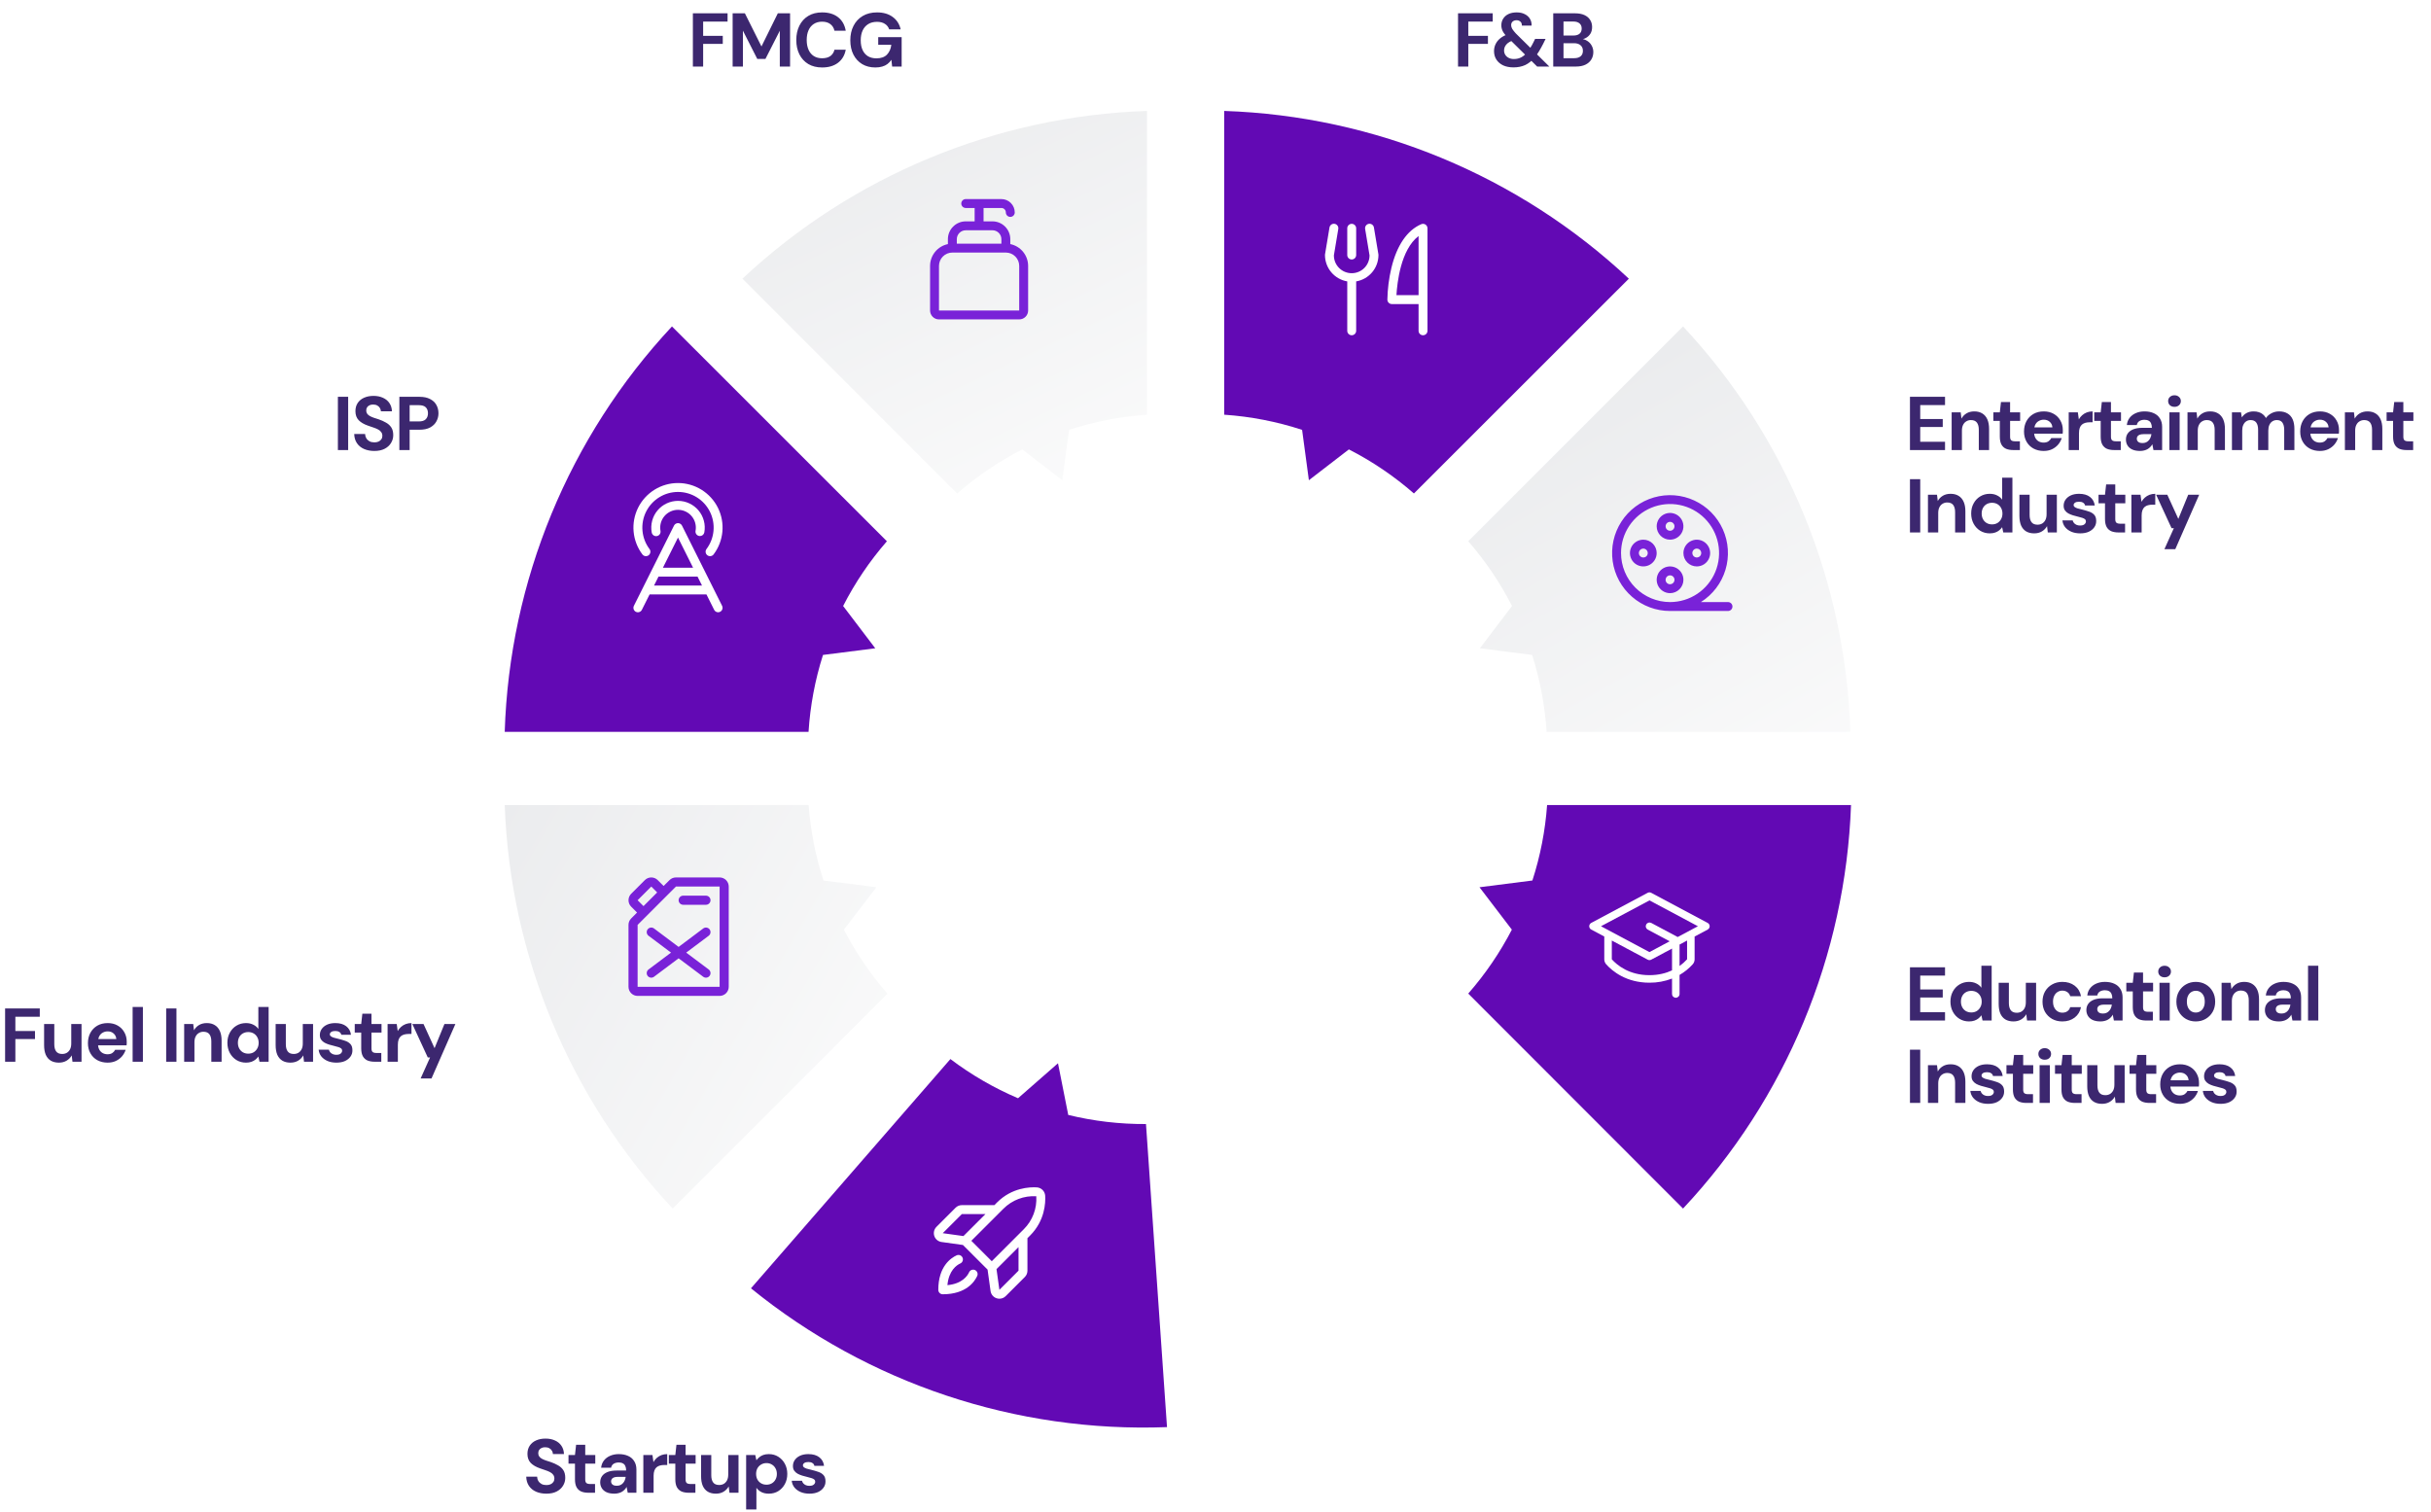 <svg width="767" height="477" viewBox="0 0 767 477" fill="none" xmlns="http://www.w3.org/2000/svg">
<g filter="url(#filter0_d_95_193)">
<path d="M578.802 221.92C577.31 174.289 558.551 128.825 526.022 94L458.242 161.78C463.66 168.003 468.298 174.863 472.052 182.21L461.912 195.55L478.402 197.65C480.906 205.524 482.437 213.674 482.962 221.92H578.802Z" fill="url(#paint0_linear_95_193)"/>
</g>
<g filter="url(#filter1_d_95_193)">
<path d="M508.912 78.93C474.173 46.402 428.806 27.593 381.242 26V121.85C389.602 122.418 397.859 124.023 405.822 126.63L407.962 142.52L420.582 132.8C427.965 136.576 434.857 141.245 441.102 146.7L508.912 78.93Z" fill="#6209B4"/>
</g>
<g filter="url(#filter2_d_95_193)">
<path d="M483.122 245C482.54 253.098 480.982 261.096 478.482 268.82L461.792 270.95L472.002 284.33C468.242 291.581 463.622 298.353 458.242 304.5L526.012 372.33C558.477 337.688 577.304 292.466 579.012 245.02L483.122 245Z" fill="#6209B4"/>
</g>
<g filter="url(#filter3_d_95_193)">
<path d="M229.242 78.93C263.973 46.409 309.329 27.601 356.882 26V121.85C348.522 122.418 340.266 124.023 332.302 126.63L330.162 142.52L317.542 132.8C310.147 136.584 303.245 141.262 296.992 146.73L229.242 78.93Z" fill="url(#paint1_linear_95_193)"/>
</g>
<g filter="url(#filter4_d_95_193)">
<path d="M154.242 221.92C155.735 174.291 174.49 128.829 207.012 94L274.822 161.78C269.401 168 264.763 174.861 261.012 182.21L271.152 195.55L254.662 197.65C252.154 205.523 250.622 213.674 250.102 221.92H154.242Z" fill="#6209B4"/>
</g>
<g filter="url(#filter5_d_95_193)">
<path d="M250.132 245C250.728 253.099 252.299 261.097 254.812 268.82L271.502 270.95L261.252 284.33C265.011 291.592 269.631 298.374 275.012 304.53L207.242 372.33C174.774 337.691 155.946 292.466 154.242 245.02L250.132 245Z" fill="url(#paint2_linear_95_193)"/>
</g>
<g clip-path="url(#clip0_95_193)">
<path d="M538.785 291.202L520.972 281.702C520.8 281.611 520.609 281.563 520.414 281.563C520.22 281.563 520.028 281.611 519.856 281.702L502.044 291.202C501.854 291.303 501.695 291.454 501.584 291.639C501.473 291.824 501.415 292.035 501.415 292.25C501.415 292.465 501.473 292.677 501.584 292.861C501.695 293.046 501.854 293.197 502.044 293.298L506.164 295.496V302.684C506.163 303.267 506.378 303.83 506.767 304.265C508.711 306.43 513.068 310.063 520.414 310.063C522.85 310.083 525.268 309.641 527.539 308.762V313.625C527.539 313.94 527.664 314.242 527.887 314.465C528.11 314.687 528.412 314.813 528.727 314.813C529.042 314.813 529.344 314.687 529.566 314.465C529.789 314.242 529.914 313.94 529.914 313.625V307.615C531.463 306.721 532.862 305.591 534.062 304.265C534.451 303.83 534.665 303.267 534.664 302.684V295.496L538.785 293.298C538.975 293.197 539.134 293.046 539.244 292.861C539.355 292.677 539.414 292.465 539.414 292.25C539.414 292.035 539.355 291.824 539.244 291.639C539.134 291.454 538.975 291.303 538.785 291.202ZM520.414 307.688C513.991 307.688 510.214 304.55 508.539 302.684V296.763L519.856 302.798C520.028 302.89 520.22 302.937 520.414 302.937C520.609 302.937 520.8 302.89 520.972 302.798L527.539 299.296V306.175C525.669 307.048 523.312 307.688 520.414 307.688ZM532.289 302.678C531.577 303.468 530.781 304.177 529.914 304.793V298.029L532.289 296.763V302.678ZM529.32 295.655L529.288 295.636L520.975 291.202C520.698 291.06 520.376 291.033 520.079 291.127C519.782 291.22 519.533 291.427 519.387 291.701C519.241 291.976 519.208 292.298 519.296 292.596C519.385 292.895 519.587 293.147 519.859 293.298L526.797 297L520.414 300.404L505.125 292.25L520.414 284.096L535.703 292.25L529.32 295.655Z" fill="white"/>
</g>
<path d="M425.07 80.469V72.031C425.07 71.658 425.218 71.301 425.482 71.037C425.746 70.773 426.104 70.625 426.477 70.625C426.85 70.625 427.207 70.773 427.471 71.037C427.735 71.301 427.883 71.658 427.883 72.031V80.469C427.883 80.842 427.735 81.199 427.471 81.463C427.207 81.727 426.85 81.875 426.477 81.875C426.104 81.875 425.746 81.727 425.482 81.463C425.218 81.199 425.07 80.842 425.07 80.469ZM450.383 72.031V104.375C450.383 104.748 450.235 105.106 449.971 105.369C449.707 105.633 449.35 105.781 448.977 105.781C448.604 105.781 448.246 105.633 447.982 105.369C447.718 105.106 447.57 104.748 447.57 104.375V95.938H439.133C438.76 95.938 438.402 95.789 438.138 95.526C437.875 95.262 437.727 94.904 437.727 94.531C437.792 91.163 438.217 87.811 438.996 84.533C440.715 77.415 443.974 72.645 448.423 70.739C448.637 70.648 448.87 70.611 449.102 70.631C449.333 70.652 449.556 70.73 449.751 70.858C449.945 70.986 450.104 71.16 450.215 71.365C450.325 71.57 450.383 71.799 450.383 72.031ZM447.57 74.475C441.915 78.793 440.808 89.314 440.592 93.125H447.57V74.475ZM433.488 71.801C433.461 71.616 433.397 71.439 433.3 71.279C433.203 71.12 433.076 70.981 432.925 70.871C432.774 70.761 432.602 70.683 432.421 70.64C432.239 70.597 432.051 70.591 431.866 70.621C431.682 70.652 431.506 70.719 431.348 70.819C431.19 70.918 431.054 71.048 430.946 71.201C430.839 71.354 430.763 71.526 430.724 71.709C430.684 71.891 430.681 72.08 430.715 72.263L432.102 80.579C432.102 82.071 431.509 83.502 430.454 84.557C429.399 85.612 427.968 86.204 426.477 86.204C424.985 86.204 423.554 85.612 422.499 84.557C421.444 83.502 420.852 82.071 420.852 80.579L422.237 72.263C422.271 72.08 422.268 71.891 422.228 71.709C422.188 71.526 422.112 71.354 422.005 71.201C421.898 71.048 421.761 70.918 421.603 70.819C421.445 70.719 421.269 70.652 421.085 70.621C420.901 70.591 420.712 70.597 420.531 70.64C420.349 70.683 420.178 70.761 420.027 70.871C419.876 70.981 419.748 71.12 419.651 71.279C419.554 71.439 419.49 71.616 419.463 71.801L418.057 80.239C418.045 80.315 418.039 80.392 418.039 80.469C418.042 82.462 418.749 84.39 420.036 85.912C421.322 87.434 423.106 88.452 425.07 88.787V104.375C425.07 104.748 425.218 105.106 425.482 105.369C425.746 105.633 426.104 105.781 426.477 105.781C426.85 105.781 427.207 105.633 427.471 105.369C427.735 105.106 427.883 104.748 427.883 104.375V88.787C429.848 88.452 431.631 87.434 432.917 85.912C434.204 84.39 434.911 82.462 434.914 80.469C434.914 80.392 434.907 80.315 434.895 80.239L433.488 71.801Z" fill="white"/>
<path d="M215.173 165.839C215.056 165.605 214.876 165.409 214.654 165.271C214.432 165.133 214.176 165.06 213.914 165.06C213.653 165.06 213.396 165.133 213.174 165.271C212.952 165.409 212.772 165.605 212.655 165.839L199.999 191.152C199.832 191.485 199.805 191.872 199.923 192.226C200.04 192.579 200.294 192.872 200.628 193.039C200.961 193.206 201.347 193.233 201.701 193.116C202.055 192.998 202.348 192.744 202.515 192.411L204.949 187.562H222.897L225.321 192.411C225.437 192.643 225.615 192.838 225.836 192.976C226.056 193.113 226.311 193.186 226.57 193.187C226.81 193.187 227.046 193.126 227.255 193.009C227.464 192.892 227.64 192.724 227.766 192.52C227.892 192.316 227.964 192.083 227.974 191.844C227.985 191.604 227.934 191.366 227.827 191.152L215.173 165.839ZM213.914 169.613L218.671 179.125H209.157L213.914 169.613ZM206.355 184.75L207.762 181.937H220.084L221.49 184.75H206.355ZM219.458 167.478C219.603 166.668 219.569 165.836 219.357 165.041C219.146 164.247 218.763 163.508 218.235 162.877C217.707 162.246 217.047 161.739 216.301 161.391C215.556 161.043 214.744 160.862 213.921 160.862C213.099 160.862 212.286 161.043 211.541 161.391C210.795 161.739 210.136 162.246 209.608 162.877C209.08 163.508 208.697 164.247 208.485 165.041C208.274 165.836 208.239 166.668 208.384 167.478C208.422 167.661 208.422 167.85 208.385 168.034C208.349 168.218 208.276 168.392 208.171 168.548C208.066 168.703 207.931 168.835 207.774 168.938C207.617 169.04 207.441 169.11 207.257 169.143C207.072 169.176 206.883 169.173 206.7 169.132C206.518 169.091 206.345 169.014 206.192 168.906C206.039 168.797 205.91 168.66 205.811 168.5C205.712 168.341 205.646 168.164 205.617 167.979C205.397 166.763 205.446 165.514 205.762 164.319C206.077 163.125 206.651 162.014 207.443 161.066C208.235 160.117 209.225 159.354 210.344 158.831C211.463 158.307 212.684 158.036 213.919 158.036C215.155 158.036 216.375 158.307 217.494 158.831C218.614 159.354 219.604 160.117 220.396 161.066C221.188 162.014 221.762 163.125 222.077 164.319C222.393 165.514 222.442 166.763 222.222 167.979C222.163 168.303 221.993 168.596 221.74 168.807C221.488 169.019 221.169 169.135 220.84 169.135C220.756 169.135 220.672 169.127 220.588 169.112C220.406 169.08 220.232 169.012 220.076 168.913C219.92 168.813 219.785 168.683 219.679 168.532C219.574 168.38 219.499 168.208 219.459 168.028C219.42 167.847 219.417 167.66 219.449 167.478H219.458ZM202.69 174.943C201.115 172.856 200.152 170.37 199.911 167.766C199.67 165.162 200.16 162.542 201.326 160.201C202.492 157.86 204.288 155.891 206.512 154.514C208.735 153.137 211.299 152.408 213.914 152.408C216.529 152.408 219.093 153.137 221.316 154.514C223.54 155.891 225.336 157.86 226.502 160.201C227.668 162.542 228.158 165.162 227.917 167.766C227.676 170.37 226.713 172.856 225.138 174.943C224.911 175.234 224.578 175.424 224.212 175.472C223.846 175.52 223.475 175.422 223.181 175.199C222.886 174.977 222.691 174.647 222.638 174.282C222.584 173.916 222.677 173.545 222.895 173.247C224.155 171.577 224.924 169.589 225.116 167.505C225.309 165.422 224.916 163.327 223.984 161.454C223.051 159.582 221.614 158.007 219.835 156.906C218.057 155.804 216.006 155.221 213.914 155.221C211.822 155.221 209.772 155.804 207.993 156.906C206.214 158.007 204.777 159.582 203.845 161.454C202.912 163.327 202.519 165.422 202.712 167.505C202.904 169.589 203.673 171.577 204.933 173.247C205.152 173.545 205.244 173.916 205.19 174.282C205.137 174.647 204.942 174.977 204.647 175.199C204.353 175.422 203.982 175.52 203.616 175.472C203.25 175.424 202.918 175.234 202.69 174.943Z" fill="white"/>
<g filter="url(#filter6_d_95_193)">
<path d="M363.199 441.291C315.581 443.096 268.93 427.532 231.935 397.497L294.861 325.16C301.441 330.138 308.607 334.29 316.198 337.524L328.804 326.485L332.04 342.79C340.068 344.748 348.305 345.712 356.567 345.66L363.199 441.291Z" fill="#6209B4"/>
</g>
<path d="M329.763 377.283C329.721 376.597 329.43 375.95 328.944 375.465C328.458 374.979 327.812 374.688 327.126 374.646C324.915 374.514 319.263 374.716 314.573 379.404L313.738 380.25H303.485C303.114 380.248 302.747 380.32 302.404 380.461C302.061 380.602 301.75 380.81 301.488 381.073L295.459 387.105C295.089 387.475 294.83 387.94 294.71 388.449C294.59 388.958 294.614 389.49 294.779 389.986C294.945 390.482 295.245 390.921 295.647 391.256C296.049 391.59 296.536 391.806 297.053 391.88L303.816 392.824L311.587 400.595L312.531 407.361C312.603 407.878 312.819 408.365 313.154 408.767C313.489 409.168 313.93 409.468 314.426 409.632C314.715 409.728 315.018 409.778 315.322 409.778C315.691 409.778 316.057 409.706 316.398 409.565C316.739 409.424 317.048 409.216 317.309 408.955L323.341 402.926C323.604 402.664 323.812 402.353 323.953 402.01C324.094 401.667 324.166 401.3 324.164 400.929V390.676L325.003 389.837C329.692 385.147 329.895 379.496 329.763 377.283ZM303.485 383.062H310.926L303.977 390.009L297.445 389.099L303.485 383.062ZM316.565 381.401C317.916 380.042 319.542 378.986 321.334 378.305C323.126 377.624 325.042 377.333 326.955 377.452C327.079 379.366 326.791 381.284 326.111 383.078C325.431 384.872 324.375 386.499 323.014 387.851L312.914 397.948L306.466 391.5L316.565 381.401ZM321.352 400.929L315.317 406.969L314.405 400.435L321.352 393.488V400.929ZM308.316 402.599C307.525 404.332 304.879 408.375 297.445 408.375C297.072 408.375 296.715 408.227 296.451 407.963C296.187 407.699 296.039 407.342 296.039 406.969C296.039 399.535 300.082 396.889 301.815 396.097C301.983 396.02 302.165 395.977 302.349 395.971C302.534 395.964 302.718 395.994 302.891 396.059C303.064 396.123 303.223 396.221 303.358 396.347C303.493 396.473 303.602 396.625 303.678 396.793C303.755 396.961 303.798 397.142 303.804 397.327C303.811 397.511 303.781 397.696 303.716 397.869C303.652 398.042 303.554 398.2 303.428 398.335C303.302 398.47 303.15 398.579 302.982 398.656C301.852 399.171 299.358 400.829 298.918 405.496C303.585 405.056 305.246 402.562 305.758 401.432C305.835 401.264 305.944 401.112 306.079 400.986C306.214 400.86 306.372 400.762 306.545 400.698C306.718 400.633 306.903 400.603 307.087 400.61C307.272 400.616 307.453 400.659 307.621 400.735C307.789 400.812 307.941 400.921 308.067 401.056C308.192 401.191 308.291 401.35 308.355 401.523C308.42 401.696 308.45 401.88 308.443 402.065C308.437 402.249 308.394 402.431 308.317 402.599H308.316Z" fill="white"/>
<path d="M227.047 276.855H213.267C212.889 276.853 212.515 276.927 212.166 277.072C211.817 277.217 211.5 277.429 211.234 277.697L209.376 279.55L207.517 277.697C206.978 277.158 206.247 276.856 205.484 276.856C204.722 276.856 203.991 277.158 203.452 277.697L199.14 282.01C198.601 282.549 198.298 283.28 198.298 284.042C198.298 284.804 198.601 285.535 199.14 286.074L200.992 287.934L199.14 289.792C198.871 290.058 198.659 290.375 198.514 290.724C198.37 291.072 198.296 291.447 198.297 291.824V311.355C198.297 312.117 198.6 312.848 199.139 313.387C199.678 313.927 200.409 314.23 201.172 314.23H227.047C227.809 314.23 228.541 313.927 229.08 313.387C229.619 312.848 229.922 312.117 229.922 311.355V279.73C229.922 278.967 229.619 278.236 229.08 277.697C228.541 277.157 227.809 276.855 227.047 276.855ZM201.172 284.042L205.484 279.73L207.342 281.587L203.03 285.9L201.172 284.042ZM227.047 311.355H201.172V291.824L204.047 288.949L213.267 279.73H227.047V311.355ZM214.109 284.042C214.109 283.661 214.261 283.295 214.53 283.026C214.8 282.756 215.166 282.605 215.547 282.605H222.734C223.116 282.605 223.481 282.756 223.751 283.026C224.02 283.295 224.172 283.661 224.172 284.042C224.172 284.423 224.02 284.789 223.751 285.058C223.481 285.328 223.116 285.48 222.734 285.48H215.547C215.166 285.48 214.8 285.328 214.53 285.058C214.261 284.789 214.109 284.423 214.109 284.042ZM223.597 295.255L216.505 300.573L223.597 305.892C223.748 306.005 223.875 306.147 223.971 306.31C224.068 306.472 224.131 306.652 224.157 306.839C224.184 307.026 224.174 307.216 224.127 307.399C224.08 307.582 223.998 307.753 223.884 307.905C223.771 308.056 223.629 308.183 223.467 308.279C223.304 308.375 223.125 308.438 222.938 308.465C222.751 308.492 222.561 308.481 222.378 308.435C222.195 308.388 222.023 308.305 221.872 308.192L214.109 302.37L206.347 308.192C206.042 308.421 205.659 308.519 205.281 308.465C204.904 308.411 204.563 308.21 204.334 307.905C204.106 307.6 204.007 307.216 204.061 306.839C204.115 306.461 204.317 306.121 204.622 305.892L211.714 300.573L204.622 295.255C204.317 295.026 204.115 294.685 204.061 294.308C204.007 293.93 204.106 293.547 204.334 293.242C204.563 292.937 204.904 292.735 205.281 292.681C205.659 292.628 206.042 292.726 206.347 292.955L214.109 298.776L221.872 292.955C222.177 292.726 222.56 292.628 222.938 292.681C223.315 292.735 223.656 292.937 223.884 293.242C224.113 293.547 224.211 293.93 224.157 294.308C224.104 294.685 223.902 295.026 223.597 295.255Z" fill="#7922D8"/>
<path d="M545.195 189.969H536.645C540.371 187.622 543.123 184.008 544.397 179.793C545.67 175.579 545.379 171.046 543.576 167.028C541.774 163.011 538.581 159.78 534.586 157.929C530.591 156.078 526.062 155.732 521.832 156.955C517.602 158.177 513.955 160.886 511.564 164.583C509.172 168.28 508.195 172.716 508.814 177.075C509.432 181.435 511.604 185.424 514.93 188.31C518.255 191.196 522.511 192.783 526.914 192.781H545.195C545.568 192.781 545.926 192.633 546.19 192.369C546.453 192.106 546.602 191.748 546.602 191.375C546.602 191.002 546.453 190.644 546.19 190.381C545.926 190.117 545.568 189.969 545.195 189.969ZM511.445 174.5C511.445 171.441 512.353 168.45 514.052 165.906C515.752 163.362 518.168 161.38 520.994 160.209C523.821 159.038 526.931 158.732 529.932 159.328C532.933 159.925 535.689 161.399 537.852 163.562C540.015 165.725 541.489 168.482 542.086 171.482C542.682 174.483 542.376 177.593 541.205 180.42C540.035 183.246 538.052 185.662 535.508 187.362C532.964 189.062 529.974 189.969 526.914 189.969C522.813 189.964 518.881 188.333 515.981 185.433C513.081 182.533 511.45 178.601 511.445 174.5ZM526.914 170.281C527.748 170.281 528.564 170.034 529.258 169.57C529.952 169.107 530.492 168.448 530.812 167.677C531.131 166.906 531.215 166.058 531.052 165.239C530.889 164.421 530.487 163.669 529.897 163.079C529.307 162.489 528.555 162.088 527.737 161.925C526.919 161.762 526.071 161.846 525.3 162.165C524.529 162.484 523.87 163.025 523.406 163.719C522.943 164.412 522.695 165.228 522.695 166.063C522.695 167.181 523.14 168.254 523.931 169.046C524.722 169.837 525.795 170.281 526.914 170.281ZM526.914 164.656C527.192 164.656 527.464 164.739 527.695 164.893C527.927 165.048 528.107 165.267 528.213 165.524C528.32 165.781 528.348 166.064 528.293 166.337C528.239 166.61 528.105 166.86 527.908 167.057C527.712 167.254 527.461 167.387 527.188 167.442C526.916 167.496 526.633 167.468 526.376 167.362C526.119 167.255 525.899 167.075 525.745 166.844C525.59 166.613 525.508 166.341 525.508 166.063C525.508 165.69 525.656 165.332 525.92 165.068C526.183 164.804 526.541 164.656 526.914 164.656ZM531.133 182.938C531.133 182.103 530.885 181.287 530.422 180.594C529.958 179.9 529.299 179.359 528.529 179.04C527.758 178.721 526.909 178.637 526.091 178.8C525.273 178.963 524.521 179.364 523.931 179.954C523.341 180.544 522.939 181.296 522.776 182.114C522.614 182.933 522.697 183.781 523.016 184.552C523.336 185.323 523.876 185.982 524.57 186.445C525.264 186.909 526.08 187.156 526.914 187.156C528.033 187.156 529.106 186.712 529.897 185.921C530.688 185.129 531.133 184.056 531.133 182.938ZM525.508 182.938C525.508 182.659 525.59 182.387 525.745 182.156C525.899 181.925 526.119 181.745 526.376 181.638C526.633 181.532 526.916 181.504 527.188 181.558C527.461 181.613 527.712 181.746 527.908 181.943C528.105 182.14 528.239 182.39 528.293 182.663C528.348 182.936 528.32 183.219 528.213 183.476C528.107 183.733 527.927 183.952 527.695 184.107C527.464 184.261 527.192 184.344 526.914 184.344C526.541 184.344 526.183 184.196 525.92 183.932C525.656 183.668 525.508 183.31 525.508 182.938ZM535.352 178.719C536.186 178.719 537.002 178.471 537.695 178.008C538.389 177.544 538.93 176.885 539.249 176.114C539.569 175.344 539.652 174.495 539.489 173.677C539.326 172.859 538.925 172.107 538.335 171.517C537.745 170.927 536.993 170.525 536.175 170.362C535.356 170.2 534.508 170.283 533.737 170.602C532.966 170.922 532.307 171.462 531.844 172.156C531.38 172.85 531.133 173.666 531.133 174.5C531.133 175.619 531.577 176.692 532.368 177.483C533.16 178.274 534.233 178.719 535.352 178.719ZM535.352 173.094C535.63 173.094 535.902 173.176 536.133 173.331C536.364 173.485 536.544 173.705 536.651 173.962C536.757 174.219 536.785 174.502 536.731 174.774C536.677 175.047 536.543 175.298 536.346 175.494C536.149 175.691 535.899 175.825 535.626 175.879C535.353 175.934 535.07 175.906 534.813 175.799C534.556 175.693 534.337 175.513 534.182 175.281C534.028 175.05 533.945 174.778 533.945 174.5C533.945 174.127 534.093 173.769 534.357 173.506C534.621 173.242 534.979 173.094 535.352 173.094ZM518.477 170.281C517.642 170.281 516.827 170.529 516.133 170.992C515.439 171.456 514.898 172.115 514.579 172.886C514.26 173.656 514.176 174.505 514.339 175.323C514.502 176.141 514.903 176.893 515.493 177.483C516.083 178.073 516.835 178.475 517.654 178.638C518.472 178.8 519.32 178.717 520.091 178.398C520.862 178.078 521.521 177.538 521.984 176.844C522.448 176.15 522.695 175.334 522.695 174.5C522.695 173.381 522.251 172.308 521.46 171.517C520.669 170.726 519.595 170.281 518.477 170.281ZM518.477 175.906C518.198 175.906 517.927 175.824 517.695 175.669C517.464 175.515 517.284 175.295 517.177 175.038C517.071 174.781 517.043 174.498 517.097 174.226C517.152 173.953 517.286 173.702 517.482 173.506C517.679 173.309 517.929 173.175 518.202 173.121C518.475 173.067 518.758 173.094 519.015 173.201C519.272 173.307 519.491 173.487 519.646 173.719C519.8 173.95 519.883 174.222 519.883 174.5C519.883 174.873 519.735 175.231 519.471 175.494C519.207 175.758 518.85 175.906 518.477 175.906Z" fill="#7922D8"/>
<path d="M318.758 77.016V75.469C318.758 73.977 318.165 72.546 317.11 71.491C316.055 70.436 314.625 69.844 313.133 69.844H310.32V65.625H315.945C316.318 65.625 316.676 65.773 316.94 66.037C317.203 66.301 317.352 66.658 317.352 67.031C317.352 67.404 317.5 67.762 317.763 68.026C318.027 68.289 318.385 68.438 318.758 68.438C319.131 68.438 319.488 68.289 319.752 68.026C320.016 67.762 320.164 67.404 320.164 67.031C320.164 65.912 319.72 64.839 318.928 64.048C318.137 63.257 317.064 62.812 315.945 62.812H304.695C304.322 62.812 303.965 62.961 303.701 63.224C303.437 63.488 303.289 63.846 303.289 64.219C303.289 64.592 303.437 64.949 303.701 65.213C303.965 65.477 304.322 65.625 304.695 65.625H307.508V69.844H304.695C303.203 69.844 301.773 70.436 300.718 71.491C299.663 72.546 299.07 73.977 299.07 75.469V77.016C297.483 77.342 296.057 78.206 295.032 79.461C294.008 80.716 293.447 82.286 293.445 83.906V97.969C293.445 98.715 293.742 99.43 294.269 99.957C294.797 100.485 295.512 100.781 296.258 100.781H321.57C322.316 100.781 323.032 100.485 323.559 99.957C324.086 99.43 324.383 98.715 324.383 97.969V83.906C324.381 82.286 323.82 80.716 322.796 79.461C321.771 78.206 320.345 77.342 318.758 77.016ZM304.695 72.656H313.133C313.879 72.656 314.594 72.953 315.122 73.48C315.649 74.007 315.945 74.723 315.945 75.469V76.875H301.883V75.469C301.883 74.723 302.179 74.007 302.707 73.48C303.234 72.953 303.949 72.656 304.695 72.656ZM321.57 97.969H296.258V83.906C296.258 82.787 296.702 81.714 297.493 80.923C298.285 80.132 299.358 79.688 300.477 79.688H317.352C318.47 79.688 319.544 80.132 320.335 80.923C321.126 81.714 321.57 82.787 321.57 83.906V97.969Z" fill="#7922D8"/>
<path d="M460.022 21V4.2H470.966V6.816H463.262V11.304H469.454V13.848H463.262V21H460.022ZM484.987 21L475.723 11.856C474.971 11.12 474.443 10.456 474.139 9.864C473.835 9.272 473.683 8.64 473.683 7.968C473.683 7.2 473.875 6.512 474.259 5.904C474.643 5.28 475.195 4.792 475.915 4.44C476.635 4.088 477.507 3.912 478.531 3.912C479.555 3.912 480.419 4.104 481.123 4.488C481.843 4.856 482.379 5.352 482.731 5.976C483.099 6.6 483.267 7.304 483.235 8.088H480.163C480.179 7.512 480.019 7.088 479.683 6.816C479.363 6.528 478.971 6.384 478.507 6.384C477.979 6.384 477.555 6.528 477.235 6.816C476.931 7.088 476.779 7.464 476.779 7.944C476.779 8.328 476.899 8.728 477.139 9.144C477.395 9.544 477.763 10.008 478.243 10.536L488.827 21H484.987ZM477.523 21.264C476.291 21.264 475.211 21.056 474.283 20.64C473.371 20.208 472.659 19.608 472.147 18.84C471.635 18.072 471.379 17.168 471.379 16.128C471.379 15.328 471.547 14.584 471.883 13.896C472.219 13.192 472.731 12.568 473.419 12.024C474.107 11.48 474.955 11.048 475.963 10.728L477.235 10.32L478.675 12.336L477.475 12.72C476.483 13.04 475.747 13.48 475.267 14.04C474.787 14.584 474.547 15.216 474.547 15.936C474.547 16.432 474.675 16.888 474.931 17.304C475.187 17.704 475.547 18.024 476.011 18.264C476.475 18.504 477.019 18.624 477.643 18.624C478.539 18.624 479.339 18.432 480.043 18.048C480.747 17.664 481.419 17.056 482.059 16.224C482.363 15.824 482.659 15.384 482.947 14.904C483.251 14.424 483.547 13.888 483.835 13.296L484.339 12.264H487.651L486.859 13.872C486.427 14.72 485.995 15.496 485.563 16.2C485.147 16.904 484.707 17.528 484.243 18.072C483.315 19.192 482.307 20.008 481.219 20.52C480.131 21.016 478.899 21.264 477.523 21.264ZM490.059 21V4.2H496.947C498.115 4.2 499.099 4.384 499.899 4.752C500.699 5.12 501.299 5.632 501.699 6.288C502.115 6.928 502.323 7.672 502.323 8.52C502.323 9.368 502.139 10.08 501.771 10.656C501.403 11.232 500.915 11.68 500.307 12C499.715 12.304 499.067 12.48 498.363 12.528L498.723 12.264C499.491 12.296 500.171 12.504 500.763 12.888C501.371 13.256 501.843 13.752 502.179 14.376C502.531 15 502.707 15.68 502.707 16.416C502.707 17.312 502.491 18.104 502.059 18.792C501.643 19.48 501.019 20.024 500.187 20.424C499.371 20.808 498.371 21 497.187 21H490.059ZM493.299 18.36H496.659C497.539 18.36 498.219 18.16 498.699 17.76C499.179 17.36 499.419 16.784 499.419 16.032C499.419 15.28 499.171 14.696 498.675 14.28C498.179 13.848 497.491 13.632 496.611 13.632H493.299V18.36ZM493.299 11.208H496.419C497.267 11.208 497.915 11.016 498.363 10.632C498.811 10.248 499.035 9.704 499.035 9C499.035 8.312 498.811 7.776 498.363 7.392C497.915 6.992 497.259 6.792 496.395 6.792H493.299V11.208Z" fill="#3C276F"/>
<path d="M602.608 142V125.2H613.672V127.816H605.848V132.208H612.952V134.728H605.848V139.384H613.672V142H602.608ZM615.762 142V130.096H618.618L618.858 132.088C619.226 131.4 619.754 130.848 620.442 130.432C621.13 130.016 621.954 129.808 622.914 129.808C623.906 129.808 624.746 130.024 625.434 130.456C626.122 130.872 626.65 131.488 627.018 132.304C627.386 133.12 627.57 134.128 627.57 135.328V142H624.33V135.616C624.33 134.624 624.13 133.864 623.73 133.336C623.33 132.808 622.698 132.544 621.834 132.544C621.29 132.544 620.802 132.68 620.37 132.952C619.938 133.208 619.602 133.584 619.362 134.08C619.122 134.56 619.002 135.152 619.002 135.856V142H615.762ZM635.184 142C634.336 142 633.592 141.872 632.952 141.616C632.328 141.344 631.84 140.904 631.488 140.296C631.136 139.672 630.96 138.824 630.96 137.752V132.808H628.92V130.096H630.96L631.32 126.856H634.2V130.096H637.368V132.808H634.2V137.8C634.2 138.344 634.32 138.72 634.56 138.928C634.8 139.136 635.208 139.24 635.784 139.24H637.296V142H635.184ZM644.81 142.288C643.594 142.288 642.514 142.032 641.57 141.52C640.642 141.008 639.914 140.288 639.386 139.36C638.858 138.432 638.594 137.368 638.594 136.168C638.594 134.92 638.85 133.824 639.362 132.88C639.89 131.92 640.618 131.168 641.546 130.624C642.49 130.08 643.586 129.808 644.834 129.808C646.018 129.808 647.058 130.064 647.954 130.576C648.866 131.088 649.57 131.792 650.066 132.688C650.578 133.568 650.834 134.568 650.834 135.688C650.834 135.848 650.834 136.032 650.834 136.24C650.834 136.432 650.818 136.632 650.786 136.84H640.922V134.848H647.546C647.498 134.128 647.218 133.544 646.706 133.096C646.21 132.648 645.586 132.424 644.834 132.424C644.274 132.424 643.762 132.552 643.298 132.808C642.834 133.048 642.466 133.416 642.194 133.912C641.922 134.408 641.786 135.032 641.786 135.784V136.48C641.786 137.12 641.914 137.68 642.17 138.16C642.426 138.64 642.778 139.008 643.226 139.264C643.69 139.52 644.21 139.648 644.786 139.648C645.378 139.648 645.874 139.52 646.274 139.264C646.674 138.992 646.978 138.648 647.186 138.232H650.498C650.258 138.984 649.874 139.672 649.346 140.296C648.818 140.904 648.17 141.392 647.402 141.76C646.634 142.112 645.77 142.288 644.81 142.288ZM652.696 142V130.096H655.576L655.888 132.328C656.176 131.816 656.528 131.376 656.944 131.008C657.376 130.624 657.864 130.328 658.408 130.12C658.968 129.912 659.576 129.808 660.232 129.808V133.24H659.344C658.848 133.24 658.384 133.296 657.952 133.408C657.536 133.52 657.176 133.704 656.872 133.96C656.568 134.216 656.336 134.568 656.176 135.016C656.016 135.448 655.936 136 655.936 136.672V142H652.696ZM667.008 142C666.16 142 665.416 141.872 664.776 141.616C664.152 141.344 663.664 140.904 663.312 140.296C662.96 139.672 662.784 138.824 662.784 137.752V132.808H660.744V130.096H662.784L663.144 126.856H666.024V130.096H669.192V132.808H666.024V137.8C666.024 138.344 666.144 138.72 666.384 138.928C666.624 139.136 667.032 139.24 667.608 139.24H669.12V142H667.008ZM675.211 142.288C674.203 142.288 673.363 142.128 672.691 141.808C672.035 141.488 671.547 141.056 671.227 140.512C670.907 139.968 670.747 139.368 670.747 138.712C670.747 137.976 670.931 137.336 671.299 136.792C671.683 136.232 672.259 135.792 673.027 135.472C673.795 135.152 674.763 134.992 675.931 134.992H678.931C678.931 134.416 678.843 133.944 678.667 133.576C678.507 133.192 678.251 132.912 677.899 132.736C677.563 132.544 677.131 132.448 676.603 132.448C675.979 132.448 675.443 132.584 674.995 132.856C674.563 133.128 674.291 133.544 674.179 134.104H671.035C671.131 133.224 671.427 132.464 671.923 131.824C672.419 131.184 673.075 130.688 673.891 130.336C674.707 129.984 675.611 129.808 676.603 129.808C677.739 129.808 678.723 130 679.555 130.384C680.387 130.752 681.027 131.304 681.475 132.04C681.939 132.76 682.171 133.64 682.171 134.68V142H679.435L679.075 140.152C678.915 140.472 678.707 140.76 678.451 141.016C678.211 141.272 677.931 141.496 677.611 141.688C677.291 141.88 676.931 142.024 676.531 142.12C676.131 142.232 675.691 142.288 675.211 142.288ZM675.979 139.792C676.411 139.792 676.787 139.72 677.107 139.576C677.443 139.416 677.723 139.208 677.947 138.952C678.187 138.696 678.371 138.4 678.499 138.064C678.643 137.728 678.739 137.368 678.787 136.984H676.291C675.795 136.984 675.387 137.048 675.067 137.176C674.763 137.288 674.539 137.456 674.395 137.68C674.251 137.888 674.179 138.136 674.179 138.424C674.179 138.712 674.251 138.96 674.395 139.168C674.539 139.376 674.747 139.536 675.019 139.648C675.291 139.744 675.611 139.792 675.979 139.792ZM684.452 142V130.096H687.692V142H684.452ZM686.06 128.368C685.484 128.368 685.004 128.2 684.62 127.864C684.252 127.512 684.068 127.072 684.068 126.544C684.068 126.016 684.252 125.584 684.62 125.248C685.004 124.896 685.484 124.72 686.06 124.72C686.652 124.72 687.132 124.896 687.5 125.248C687.884 125.584 688.076 126.016 688.076 126.544C688.076 127.072 687.884 127.512 687.5 127.864C687.132 128.2 686.652 128.368 686.06 128.368ZM690.175 142V130.096H693.031L693.271 132.088C693.639 131.4 694.167 130.848 694.855 130.432C695.543 130.016 696.367 129.808 697.327 129.808C698.319 129.808 699.159 130.024 699.847 130.456C700.535 130.872 701.063 131.488 701.431 132.304C701.799 133.12 701.983 134.128 701.983 135.328V142H698.743V135.616C698.743 134.624 698.543 133.864 698.143 133.336C697.743 132.808 697.111 132.544 696.247 132.544C695.703 132.544 695.215 132.68 694.783 132.952C694.351 133.208 694.015 133.584 693.775 134.08C693.535 134.56 693.415 135.152 693.415 135.856V142H690.175ZM704.197 142V130.096H707.053L707.317 131.704C707.701 131.112 708.205 130.648 708.829 130.312C709.469 129.976 710.205 129.808 711.037 129.808C711.645 129.808 712.189 129.888 712.669 130.048C713.165 130.192 713.597 130.424 713.965 130.744C714.349 131.048 714.669 131.432 714.925 131.896C715.373 131.256 715.957 130.752 716.677 130.384C717.413 130 718.213 129.808 719.077 129.808C720.117 129.808 720.997 130.024 721.717 130.456C722.437 130.872 722.981 131.488 723.349 132.304C723.717 133.12 723.901 134.128 723.901 135.328V142H720.685V135.616C720.685 134.624 720.493 133.864 720.109 133.336C719.741 132.808 719.157 132.544 718.357 132.544C717.813 132.544 717.341 132.68 716.941 132.952C716.541 133.208 716.229 133.584 716.005 134.08C715.781 134.56 715.669 135.152 715.669 135.856V142H712.453V135.616C712.453 134.624 712.261 133.864 711.877 133.336C711.493 132.808 710.885 132.544 710.053 132.544C709.541 132.544 709.085 132.68 708.685 132.952C708.301 133.208 707.997 133.584 707.773 134.08C707.549 134.56 707.437 135.152 707.437 135.856V142H704.197ZM731.95 142.288C730.734 142.288 729.654 142.032 728.71 141.52C727.782 141.008 727.054 140.288 726.526 139.36C725.998 138.432 725.734 137.368 725.734 136.168C725.734 134.92 725.99 133.824 726.502 132.88C727.03 131.92 727.758 131.168 728.686 130.624C729.63 130.08 730.726 129.808 731.974 129.808C733.158 129.808 734.198 130.064 735.094 130.576C736.006 131.088 736.71 131.792 737.206 132.688C737.718 133.568 737.974 134.568 737.974 135.688C737.974 135.848 737.974 136.032 737.974 136.24C737.974 136.432 737.958 136.632 737.926 136.84H728.062V134.848H734.686C734.638 134.128 734.358 133.544 733.846 133.096C733.35 132.648 732.726 132.424 731.974 132.424C731.414 132.424 730.902 132.552 730.438 132.808C729.974 133.048 729.606 133.416 729.334 133.912C729.062 134.408 728.926 135.032 728.926 135.784V136.48C728.926 137.12 729.054 137.68 729.31 138.16C729.566 138.64 729.918 139.008 730.366 139.264C730.83 139.52 731.35 139.648 731.926 139.648C732.518 139.648 733.014 139.52 733.414 139.264C733.814 138.992 734.118 138.648 734.326 138.232H737.638C737.398 138.984 737.014 139.672 736.486 140.296C735.958 140.904 735.31 141.392 734.542 141.76C733.774 142.112 732.91 142.288 731.95 142.288ZM739.835 142V130.096H742.691L742.931 132.088C743.299 131.4 743.827 130.848 744.515 130.432C745.203 130.016 746.027 129.808 746.987 129.808C747.979 129.808 748.819 130.024 749.507 130.456C750.195 130.872 750.723 131.488 751.091 132.304C751.459 133.12 751.643 134.128 751.643 135.328V142H748.403V135.616C748.403 134.624 748.203 133.864 747.803 133.336C747.403 132.808 746.771 132.544 745.907 132.544C745.363 132.544 744.875 132.68 744.443 132.952C744.011 133.208 743.675 133.584 743.435 134.08C743.195 134.56 743.075 135.152 743.075 135.856V142H739.835ZM759.258 142C758.41 142 757.666 141.872 757.026 141.616C756.402 141.344 755.914 140.904 755.562 140.296C755.21 139.672 755.034 138.824 755.034 137.752V132.808H752.994V130.096H755.034L755.394 126.856H758.274V130.096H761.442V132.808H758.274V137.8C758.274 138.344 758.394 138.72 758.634 138.928C758.874 139.136 759.282 139.24 759.858 139.24H761.37V142H759.258ZM602.608 168V151.2H605.848V168H602.608ZM608.285 168V156.096H611.141L611.381 158.088C611.749 157.4 612.277 156.848 612.965 156.432C613.653 156.016 614.477 155.808 615.437 155.808C616.429 155.808 617.269 156.024 617.957 156.456C618.645 156.872 619.173 157.488 619.541 158.304C619.909 159.12 620.093 160.128 620.093 161.328V168H616.853V161.616C616.853 160.624 616.653 159.864 616.253 159.336C615.853 158.808 615.221 158.544 614.357 158.544C613.813 158.544 613.325 158.68 612.893 158.952C612.461 159.208 612.125 159.584 611.885 160.08C611.645 160.56 611.525 161.152 611.525 161.856V168H608.285ZM627.779 168.288C626.675 168.288 625.675 168.016 624.779 167.472C623.899 166.928 623.203 166.184 622.691 165.24C622.179 164.28 621.923 163.208 621.923 162.024C621.923 160.824 622.179 159.76 622.691 158.832C623.203 157.888 623.899 157.152 624.779 156.624C625.675 156.08 626.675 155.808 627.779 155.808C628.659 155.808 629.428 155.976 630.084 156.312C630.756 156.632 631.292 157.08 631.692 157.656V150.72H634.931V168H632.051L631.692 166.344C631.451 166.696 631.147 167.024 630.779 167.328C630.428 167.616 630.003 167.848 629.507 168.024C629.011 168.2 628.435 168.288 627.779 168.288ZM628.499 165.456C629.139 165.456 629.707 165.312 630.204 165.024C630.699 164.72 631.083 164.312 631.356 163.8C631.643 163.288 631.787 162.704 631.787 162.048C631.787 161.376 631.643 160.784 631.356 160.272C631.083 159.76 630.699 159.36 630.204 159.072C629.707 158.784 629.139 158.64 628.499 158.64C627.875 158.64 627.307 158.784 626.795 159.072C626.299 159.36 625.915 159.76 625.643 160.272C625.371 160.784 625.235 161.368 625.235 162.024C625.235 162.696 625.371 163.288 625.643 163.8C625.915 164.312 626.299 164.72 626.795 165.024C627.307 165.312 627.875 165.456 628.499 165.456ZM641.802 168.288C640.81 168.288 639.962 168.08 639.258 167.664C638.57 167.248 638.042 166.632 637.674 165.816C637.322 164.984 637.146 163.968 637.146 162.768V156.096H640.362V162.48C640.362 163.472 640.562 164.232 640.962 164.76C641.362 165.288 641.994 165.552 642.858 165.552C643.418 165.552 643.914 165.424 644.346 165.168C644.778 164.896 645.114 164.52 645.354 164.04C645.594 163.544 645.714 162.944 645.714 162.24V156.096H648.954V168H646.098L645.858 166.008C645.474 166.696 644.938 167.248 644.25 167.664C643.562 168.08 642.746 168.288 641.802 168.288ZM656.304 168.288C655.248 168.288 654.312 168.112 653.496 167.76C652.696 167.408 652.048 166.928 651.552 166.32C651.072 165.696 650.792 164.992 650.712 164.208H653.952C654.016 164.496 654.152 164.768 654.36 165.024C654.568 165.264 654.832 165.456 655.152 165.6C655.472 165.744 655.84 165.816 656.256 165.816C656.704 165.816 657.056 165.76 657.312 165.648C657.584 165.52 657.784 165.36 657.912 165.168C658.056 164.96 658.128 164.752 658.128 164.544C658.128 164.224 658.024 163.984 657.816 163.824C657.624 163.648 657.344 163.504 656.976 163.392C656.608 163.28 656.168 163.16 655.656 163.032C655.128 162.904 654.592 162.76 654.048 162.6C653.52 162.44 653.032 162.24 652.584 162C652.136 161.744 651.776 161.424 651.504 161.04C651.232 160.656 651.096 160.168 651.096 159.576C651.096 158.872 651.288 158.24 651.672 157.68C652.072 157.104 652.632 156.648 653.352 156.312C654.088 155.976 654.96 155.808 655.968 155.808C657.408 155.808 658.552 156.136 659.4 156.792C660.264 157.448 660.768 158.352 660.912 159.504H657.864C657.784 159.12 657.576 158.824 657.24 158.616C656.92 158.408 656.496 158.304 655.968 158.304C655.408 158.304 654.976 158.408 654.672 158.616C654.384 158.824 654.24 159.08 654.24 159.384C654.24 159.608 654.344 159.8 654.552 159.96C654.76 160.12 655.048 160.264 655.416 160.392C655.8 160.504 656.24 160.616 656.736 160.728C657.6 160.936 658.376 161.16 659.064 161.4C659.752 161.624 660.304 161.96 660.72 162.408C661.152 162.856 661.368 163.512 661.368 164.376C661.384 165.112 661.184 165.776 660.768 166.368C660.352 166.96 659.768 167.432 659.016 167.784C658.264 168.12 657.36 168.288 656.304 168.288ZM668.368 168C667.52 168 666.776 167.872 666.136 167.616C665.512 167.344 665.024 166.904 664.672 166.296C664.32 165.672 664.144 164.824 664.144 163.752V158.808H662.104V156.096H664.144L664.504 152.856H667.384V156.096H670.552V158.808H667.384V163.8C667.384 164.344 667.504 164.72 667.744 164.928C667.984 165.136 668.392 165.24 668.968 165.24H670.48V168H668.368ZM672.467 168V156.096H675.347L675.659 158.328C675.947 157.816 676.299 157.376 676.715 157.008C677.147 156.624 677.635 156.328 678.179 156.12C678.739 155.912 679.347 155.808 680.003 155.808V159.24H679.115C678.619 159.24 678.155 159.296 677.723 159.408C677.307 159.52 676.947 159.704 676.643 159.96C676.339 160.216 676.107 160.568 675.947 161.016C675.787 161.448 675.707 162 675.707 162.672V168H672.467ZM682.891 173.28L685.867 166.656H685.147L680.275 156.096H683.803L687.283 163.728L690.403 156.096H693.859L686.323 173.28H682.891Z" fill="#3C276F"/>
<path d="M602.608 322V305.2H613.672V307.816H605.848V312.208H612.952V314.728H605.848V319.384H613.672V322H602.608ZM621.234 322.288C620.13 322.288 619.13 322.016 618.234 321.472C617.354 320.928 616.658 320.184 616.146 319.24C615.634 318.28 615.378 317.208 615.378 316.024C615.378 314.824 615.634 313.76 616.146 312.832C616.658 311.888 617.354 311.152 618.234 310.624C619.13 310.08 620.13 309.808 621.234 309.808C622.114 309.808 622.882 309.976 623.538 310.312C624.21 310.632 624.746 311.08 625.146 311.656V304.72H628.386V322H625.506L625.146 320.344C624.906 320.696 624.602 321.024 624.234 321.328C623.882 321.616 623.458 321.848 622.962 322.024C622.466 322.2 621.89 322.288 621.234 322.288ZM621.954 319.456C622.594 319.456 623.162 319.312 623.658 319.024C624.154 318.72 624.538 318.312 624.81 317.8C625.098 317.288 625.242 316.704 625.242 316.048C625.242 315.376 625.098 314.784 624.81 314.272C624.538 313.76 624.154 313.36 623.658 313.072C623.162 312.784 622.594 312.64 621.954 312.64C621.33 312.64 620.762 312.784 620.25 313.072C619.754 313.36 619.37 313.76 619.098 314.272C618.826 314.784 618.69 315.368 618.69 316.024C618.69 316.696 618.826 317.288 619.098 317.8C619.37 318.312 619.754 318.72 620.25 319.024C620.762 319.312 621.33 319.456 621.954 319.456ZM635.256 322.288C634.264 322.288 633.416 322.08 632.712 321.664C632.024 321.248 631.496 320.632 631.128 319.816C630.776 318.984 630.6 317.968 630.6 316.768V310.096H633.816V316.48C633.816 317.472 634.016 318.232 634.416 318.76C634.816 319.288 635.448 319.552 636.312 319.552C636.872 319.552 637.368 319.424 637.8 319.168C638.232 318.896 638.568 318.52 638.808 318.04C639.048 317.544 639.168 316.944 639.168 316.24V310.096H642.408V322H639.552L639.312 320.008C638.928 320.696 638.392 321.248 637.704 321.664C637.016 322.08 636.2 322.288 635.256 322.288ZM650.694 322.288C649.478 322.288 648.398 322.024 647.454 321.496C646.51 320.952 645.766 320.216 645.222 319.288C644.694 318.344 644.43 317.264 644.43 316.048C644.43 314.832 644.694 313.76 645.222 312.832C645.766 311.888 646.51 311.152 647.454 310.624C648.398 310.08 649.478 309.808 650.694 309.808C652.23 309.808 653.526 310.208 654.582 311.008C655.638 311.808 656.302 312.912 656.574 314.32H653.166C653.022 313.776 652.726 313.352 652.278 313.048C651.83 312.728 651.294 312.568 650.67 312.568C650.126 312.568 649.63 312.712 649.182 313C648.734 313.272 648.382 313.672 648.126 314.2C647.87 314.712 647.742 315.328 647.742 316.048C647.742 316.592 647.814 317.08 647.958 317.512C648.118 317.928 648.326 318.288 648.582 318.592C648.854 318.896 649.166 319.128 649.518 319.288C649.87 319.448 650.254 319.528 650.67 319.528C651.086 319.528 651.462 319.464 651.798 319.336C652.134 319.192 652.422 318.992 652.662 318.736C652.902 318.464 653.07 318.144 653.166 317.776H656.574C656.302 319.152 655.638 320.248 654.582 321.064C653.526 321.88 652.23 322.288 650.694 322.288ZM662.729 322.288C661.721 322.288 660.881 322.128 660.209 321.808C659.553 321.488 659.065 321.056 658.745 320.512C658.425 319.968 658.265 319.368 658.265 318.712C658.265 317.976 658.449 317.336 658.817 316.792C659.201 316.232 659.777 315.792 660.545 315.472C661.313 315.152 662.281 314.992 663.449 314.992H666.449C666.449 314.416 666.361 313.944 666.185 313.576C666.025 313.192 665.769 312.912 665.417 312.736C665.081 312.544 664.649 312.448 664.121 312.448C663.497 312.448 662.961 312.584 662.513 312.856C662.081 313.128 661.809 313.544 661.697 314.104H658.553C658.649 313.224 658.945 312.464 659.441 311.824C659.937 311.184 660.593 310.688 661.409 310.336C662.225 309.984 663.129 309.808 664.121 309.808C665.257 309.808 666.241 310 667.073 310.384C667.905 310.752 668.545 311.304 668.993 312.04C669.457 312.76 669.689 313.64 669.689 314.68V322H666.953L666.593 320.152C666.433 320.472 666.225 320.76 665.969 321.016C665.729 321.272 665.449 321.496 665.129 321.688C664.809 321.88 664.449 322.024 664.049 322.12C663.649 322.232 663.209 322.288 662.729 322.288ZM663.497 319.792C663.929 319.792 664.305 319.72 664.625 319.576C664.961 319.416 665.241 319.208 665.465 318.952C665.705 318.696 665.889 318.4 666.017 318.064C666.161 317.728 666.257 317.368 666.305 316.984H663.809C663.313 316.984 662.905 317.048 662.585 317.176C662.281 317.288 662.057 317.456 661.913 317.68C661.769 317.888 661.697 318.136 661.697 318.424C661.697 318.712 661.769 318.96 661.913 319.168C662.057 319.376 662.265 319.536 662.537 319.648C662.809 319.744 663.129 319.792 663.497 319.792ZM677.133 322C676.285 322 675.541 321.872 674.901 321.616C674.277 321.344 673.789 320.904 673.437 320.296C673.085 319.672 672.909 318.824 672.909 317.752V312.808H670.869V310.096H672.909L673.269 306.856H676.149V310.096H679.317V312.808H676.149V317.8C676.149 318.344 676.269 318.72 676.509 318.928C676.749 319.136 677.157 319.24 677.733 319.24H679.245V322H677.133ZM681.328 322V310.096H684.568V322H681.328ZM682.936 308.368C682.36 308.368 681.88 308.2 681.496 307.864C681.128 307.512 680.944 307.072 680.944 306.544C680.944 306.016 681.128 305.584 681.496 305.248C681.88 304.896 682.36 304.72 682.936 304.72C683.528 304.72 684.008 304.896 684.376 305.248C684.76 305.584 684.952 306.016 684.952 306.544C684.952 307.072 684.76 307.512 684.376 307.864C684.008 308.2 683.528 308.368 682.936 308.368ZM692.763 322.288C691.627 322.288 690.595 322.024 689.667 321.496C688.755 320.968 688.027 320.232 687.483 319.288C686.939 318.344 686.667 317.264 686.667 316.048C686.667 314.816 686.939 313.736 687.483 312.808C688.027 311.864 688.763 311.128 689.691 310.6C690.619 310.072 691.651 309.808 692.787 309.808C693.939 309.808 694.979 310.072 695.907 310.6C696.835 311.128 697.563 311.864 698.091 312.808C698.635 313.736 698.907 314.816 698.907 316.048C698.907 317.28 698.635 318.368 698.091 319.312C697.547 320.24 696.811 320.968 695.883 321.496C694.971 322.024 693.931 322.288 692.763 322.288ZM692.787 319.48C693.299 319.48 693.763 319.352 694.179 319.096C694.611 318.84 694.955 318.456 695.211 317.944C695.483 317.432 695.619 316.8 695.619 316.048C695.619 315.28 695.491 314.648 695.235 314.152C694.979 313.64 694.635 313.256 694.203 313C693.787 312.744 693.323 312.616 692.811 312.616C692.299 312.616 691.827 312.744 691.395 313C690.963 313.256 690.619 313.64 690.363 314.152C690.107 314.648 689.979 315.28 689.979 316.048C689.979 316.8 690.107 317.432 690.363 317.944C690.619 318.456 690.955 318.84 691.371 319.096C691.803 319.352 692.275 319.48 692.787 319.48ZM700.933 322V310.096H703.789L704.029 312.088C704.397 311.4 704.925 310.848 705.613 310.432C706.301 310.016 707.125 309.808 708.085 309.808C709.077 309.808 709.917 310.024 710.605 310.456C711.293 310.872 711.821 311.488 712.189 312.304C712.557 313.12 712.741 314.128 712.741 315.328V322H709.501V315.616C709.501 314.624 709.301 313.864 708.901 313.336C708.501 312.808 707.869 312.544 707.005 312.544C706.461 312.544 705.973 312.68 705.541 312.952C705.109 313.208 704.773 313.584 704.533 314.08C704.293 314.56 704.173 315.152 704.173 315.856V322H700.933ZM719.059 322.288C718.051 322.288 717.211 322.128 716.539 321.808C715.883 321.488 715.395 321.056 715.075 320.512C714.755 319.968 714.595 319.368 714.595 318.712C714.595 317.976 714.779 317.336 715.147 316.792C715.531 316.232 716.107 315.792 716.875 315.472C717.643 315.152 718.611 314.992 719.779 314.992H722.779C722.779 314.416 722.691 313.944 722.515 313.576C722.355 313.192 722.099 312.912 721.747 312.736C721.411 312.544 720.979 312.448 720.451 312.448C719.827 312.448 719.291 312.584 718.843 312.856C718.411 313.128 718.139 313.544 718.027 314.104H714.883C714.979 313.224 715.275 312.464 715.771 311.824C716.267 311.184 716.923 310.688 717.739 310.336C718.555 309.984 719.459 309.808 720.451 309.808C721.587 309.808 722.571 310 723.403 310.384C724.235 310.752 724.875 311.304 725.323 312.04C725.787 312.76 726.019 313.64 726.019 314.68V322H723.283L722.923 320.152C722.763 320.472 722.555 320.76 722.299 321.016C722.059 321.272 721.779 321.496 721.459 321.688C721.139 321.88 720.779 322.024 720.379 322.12C719.979 322.232 719.539 322.288 719.059 322.288ZM719.827 319.792C720.259 319.792 720.635 319.72 720.955 319.576C721.291 319.416 721.571 319.208 721.795 318.952C722.035 318.696 722.219 318.4 722.347 318.064C722.491 317.728 722.587 317.368 722.635 316.984H720.139C719.643 316.984 719.235 317.048 718.915 317.176C718.611 317.288 718.387 317.456 718.243 317.68C718.099 317.888 718.027 318.136 718.027 318.424C718.027 318.712 718.099 318.96 718.243 319.168C718.387 319.376 718.595 319.536 718.867 319.648C719.139 319.744 719.459 319.792 719.827 319.792ZM728.204 322V304.72H731.444V322H728.204ZM602.608 348V331.2H605.848V348H602.608ZM608.285 348V336.096H611.141L611.381 338.088C611.749 337.4 612.277 336.848 612.965 336.432C613.653 336.016 614.477 335.808 615.437 335.808C616.429 335.808 617.269 336.024 617.957 336.456C618.645 336.872 619.173 337.488 619.541 338.304C619.909 339.12 620.093 340.128 620.093 341.328V348H616.853V341.616C616.853 340.624 616.653 339.864 616.253 339.336C615.853 338.808 615.221 338.544 614.357 338.544C613.813 338.544 613.325 338.68 612.893 338.952C612.461 339.208 612.125 339.584 611.885 340.08C611.645 340.56 611.525 341.152 611.525 341.856V348H608.285ZM627.252 348.288C626.195 348.288 625.259 348.112 624.443 347.76C623.643 347.408 622.995 346.928 622.499 346.32C622.019 345.696 621.739 344.992 621.659 344.208H624.899C624.963 344.496 625.099 344.768 625.307 345.024C625.515 345.264 625.779 345.456 626.099 345.6C626.419 345.744 626.787 345.816 627.204 345.816C627.651 345.816 628.003 345.76 628.26 345.648C628.531 345.52 628.731 345.36 628.86 345.168C629.003 344.96 629.075 344.752 629.075 344.544C629.075 344.224 628.971 343.984 628.763 343.824C628.572 343.648 628.292 343.504 627.924 343.392C627.556 343.28 627.115 343.16 626.603 343.032C626.075 342.904 625.539 342.76 624.995 342.6C624.467 342.44 623.979 342.24 623.531 342C623.083 341.744 622.723 341.424 622.451 341.04C622.179 340.656 622.043 340.168 622.043 339.576C622.043 338.872 622.235 338.24 622.619 337.68C623.019 337.104 623.579 336.648 624.299 336.312C625.035 335.976 625.907 335.808 626.915 335.808C628.355 335.808 629.499 336.136 630.347 336.792C631.211 337.448 631.716 338.352 631.86 339.504H628.812C628.732 339.12 628.523 338.824 628.187 338.616C627.867 338.408 627.443 338.304 626.915 338.304C626.355 338.304 625.923 338.408 625.619 338.616C625.331 338.824 625.187 339.08 625.187 339.384C625.187 339.608 625.291 339.8 625.499 339.96C625.707 340.12 625.995 340.264 626.363 340.392C626.747 340.504 627.187 340.616 627.683 340.728C628.547 340.936 629.323 341.16 630.011 341.4C630.699 341.624 631.251 341.96 631.667 342.408C632.099 342.856 632.316 343.512 632.316 344.376C632.331 345.112 632.131 345.776 631.715 346.368C631.299 346.96 630.715 347.432 629.963 347.784C629.211 348.12 628.307 348.288 627.252 348.288ZM639.316 348C638.468 348 637.724 347.872 637.084 347.616C636.46 347.344 635.972 346.904 635.62 346.296C635.268 345.672 635.092 344.824 635.092 343.752V338.808H633.052V336.096H635.092L635.452 332.856H638.332V336.096H641.5V338.808H638.332V343.8C638.332 344.344 638.452 344.72 638.692 344.928C638.932 345.136 639.34 345.24 639.916 345.24H641.428V348H639.316ZM643.51 348V336.096H646.75V348H643.51ZM645.118 334.368C644.542 334.368 644.062 334.2 643.678 333.864C643.31 333.512 643.126 333.072 643.126 332.544C643.126 332.016 643.31 331.584 643.678 331.248C644.062 330.896 644.542 330.72 645.118 330.72C645.71 330.72 646.19 330.896 646.558 331.248C646.942 331.584 647.134 332.016 647.134 332.544C647.134 333.072 646.942 333.512 646.558 333.864C646.19 334.2 645.71 334.368 645.118 334.368ZM654.633 348C653.785 348 653.041 347.872 652.401 347.616C651.777 347.344 651.289 346.904 650.937 346.296C650.585 345.672 650.409 344.824 650.409 343.752V338.808H648.369V336.096H650.409L650.769 332.856H653.649V336.096H656.817V338.808H653.649V343.8C653.649 344.344 653.769 344.72 654.009 344.928C654.249 345.136 654.657 345.24 655.233 345.24H656.745V348H654.633ZM663.196 348.288C662.204 348.288 661.356 348.08 660.652 347.664C659.964 347.248 659.436 346.632 659.068 345.816C658.716 344.984 658.54 343.968 658.54 342.768V336.096H661.756V342.48C661.756 343.472 661.956 344.232 662.356 344.76C662.756 345.288 663.388 345.552 664.252 345.552C664.812 345.552 665.308 345.424 665.74 345.168C666.172 344.896 666.508 344.52 666.748 344.04C666.988 343.544 667.108 342.944 667.108 342.24V336.096H670.348V348H667.492L667.252 346.008C666.868 346.696 666.332 347.248 665.644 347.664C664.956 348.08 664.14 348.288 663.196 348.288ZM678.154 348C677.306 348 676.562 347.872 675.922 347.616C675.298 347.344 674.81 346.904 674.458 346.296C674.106 345.672 673.93 344.824 673.93 343.752V338.808H671.89V336.096H673.93L674.29 332.856H677.17V336.096H680.338V338.808H677.17V343.8C677.17 344.344 677.29 344.72 677.53 344.928C677.77 345.136 678.178 345.24 678.754 345.24H680.266V348H678.154ZM687.78 348.288C686.564 348.288 685.484 348.032 684.54 347.52C683.612 347.008 682.884 346.288 682.356 345.36C681.828 344.432 681.564 343.368 681.564 342.168C681.564 340.92 681.82 339.824 682.332 338.88C682.86 337.92 683.588 337.168 684.516 336.624C685.46 336.08 686.556 335.808 687.804 335.808C688.988 335.808 690.028 336.064 690.924 336.576C691.836 337.088 692.54 337.792 693.036 338.688C693.548 339.568 693.804 340.568 693.804 341.688C693.804 341.848 693.804 342.032 693.804 342.24C693.804 342.432 693.788 342.632 693.756 342.84H683.892V340.848H690.516C690.468 340.128 690.188 339.544 689.676 339.096C689.18 338.648 688.556 338.424 687.804 338.424C687.244 338.424 686.732 338.552 686.268 338.808C685.804 339.048 685.436 339.416 685.164 339.912C684.892 340.408 684.756 341.032 684.756 341.784V342.48C684.756 343.12 684.884 343.68 685.14 344.16C685.396 344.64 685.748 345.008 686.196 345.264C686.66 345.52 687.18 345.648 687.756 345.648C688.348 345.648 688.844 345.52 689.244 345.264C689.644 344.992 689.948 344.648 690.156 344.232H693.468C693.228 344.984 692.844 345.672 692.316 346.296C691.788 346.904 691.14 347.392 690.372 347.76C689.604 348.112 688.74 348.288 687.78 348.288ZM700.61 348.288C699.554 348.288 698.618 348.112 697.802 347.76C697.002 347.408 696.354 346.928 695.858 346.32C695.378 345.696 695.098 344.992 695.018 344.208H698.258C698.322 344.496 698.458 344.768 698.666 345.024C698.874 345.264 699.138 345.456 699.458 345.6C699.778 345.744 700.146 345.816 700.562 345.816C701.01 345.816 701.362 345.76 701.618 345.648C701.89 345.52 702.09 345.36 702.218 345.168C702.362 344.96 702.434 344.752 702.434 344.544C702.434 344.224 702.33 343.984 702.122 343.824C701.93 343.648 701.65 343.504 701.282 343.392C700.914 343.28 700.474 343.16 699.962 343.032C699.434 342.904 698.898 342.76 698.354 342.6C697.826 342.44 697.338 342.24 696.89 342C696.442 341.744 696.082 341.424 695.81 341.04C695.538 340.656 695.402 340.168 695.402 339.576C695.402 338.872 695.594 338.24 695.978 337.68C696.378 337.104 696.938 336.648 697.658 336.312C698.394 335.976 699.266 335.808 700.274 335.808C701.714 335.808 702.858 336.136 703.706 336.792C704.57 337.448 705.074 338.352 705.218 339.504H702.17C702.09 339.12 701.882 338.824 701.546 338.616C701.226 338.408 700.802 338.304 700.274 338.304C699.714 338.304 699.282 338.408 698.978 338.616C698.69 338.824 698.546 339.08 698.546 339.384C698.546 339.608 698.65 339.8 698.858 339.96C699.066 340.12 699.354 340.264 699.722 340.392C700.106 340.504 700.546 340.616 701.042 340.728C701.906 340.936 702.682 341.16 703.37 341.4C704.058 341.624 704.61 341.96 705.026 342.408C705.458 342.856 705.674 343.512 705.674 344.376C705.69 345.112 705.49 345.776 705.074 346.368C704.658 346.96 704.074 347.432 703.322 347.784C702.57 348.12 701.666 348.288 700.61 348.288Z" fill="#3C276F"/>
<path d="M172.392 471.288C171.176 471.288 170.088 471.08 169.128 470.664C168.184 470.248 167.44 469.64 166.896 468.84C166.352 468.04 166.064 467.072 166.032 465.936H169.464C169.48 466.432 169.608 466.88 169.848 467.28C170.088 467.68 170.424 468 170.856 468.24C171.288 468.464 171.8 468.576 172.392 468.576C172.888 468.576 173.32 468.496 173.688 468.336C174.072 468.16 174.368 467.92 174.576 467.616C174.8 467.312 174.912 466.952 174.912 466.536C174.912 466.04 174.784 465.632 174.528 465.312C174.288 464.976 173.96 464.704 173.544 464.496C173.128 464.272 172.648 464.072 172.104 463.896C171.576 463.704 171.016 463.512 170.424 463.32C169.128 462.872 168.136 462.296 167.448 461.592C166.76 460.872 166.416 459.92 166.416 458.736C166.416 457.728 166.656 456.864 167.136 456.144C167.616 455.424 168.288 454.872 169.152 454.488C170.016 454.104 171 453.912 172.104 453.912C173.24 453.912 174.24 454.112 175.104 454.512C175.968 454.896 176.648 455.456 177.144 456.192C177.64 456.928 177.904 457.792 177.936 458.784H174.456C174.44 458.416 174.336 458.072 174.144 457.752C173.952 457.416 173.68 457.152 173.328 456.96C172.976 456.752 172.552 456.648 172.056 456.648C171.64 456.632 171.264 456.696 170.928 456.84C170.592 456.984 170.32 457.2 170.112 457.488C169.92 457.76 169.824 458.104 169.824 458.52C169.824 458.92 169.92 459.256 170.112 459.528C170.304 459.8 170.576 460.04 170.928 460.248C171.28 460.44 171.696 460.624 172.176 460.8C172.656 460.96 173.176 461.128 173.736 461.304C174.584 461.592 175.352 461.936 176.04 462.336C176.744 462.72 177.304 463.224 177.72 463.848C178.136 464.472 178.344 465.296 178.344 466.32C178.344 467.2 178.112 468.016 177.648 468.768C177.2 469.52 176.536 470.128 175.656 470.592C174.776 471.056 173.688 471.288 172.392 471.288ZM185.631 471C184.783 471 184.039 470.872 183.399 470.616C182.775 470.344 182.287 469.904 181.935 469.296C181.583 468.672 181.407 467.824 181.407 466.752V461.808H179.367V459.096H181.407L181.767 455.856H184.647V459.096H187.815V461.808H184.647V466.8C184.647 467.344 184.767 467.72 185.007 467.928C185.247 468.136 185.655 468.24 186.231 468.24H187.743V471H185.631ZM193.833 471.288C192.825 471.288 191.985 471.128 191.313 470.808C190.657 470.488 190.169 470.056 189.849 469.512C189.529 468.968 189.369 468.368 189.369 467.712C189.369 466.976 189.553 466.336 189.921 465.792C190.305 465.232 190.881 464.792 191.649 464.472C192.417 464.152 193.385 463.992 194.553 463.992H197.553C197.553 463.416 197.465 462.944 197.289 462.576C197.129 462.192 196.873 461.912 196.521 461.736C196.185 461.544 195.753 461.448 195.225 461.448C194.601 461.448 194.065 461.584 193.617 461.856C193.185 462.128 192.913 462.544 192.801 463.104H189.657C189.753 462.224 190.049 461.464 190.545 460.824C191.041 460.184 191.697 459.688 192.513 459.336C193.329 458.984 194.233 458.808 195.225 458.808C196.361 458.808 197.345 459 198.177 459.384C199.009 459.752 199.649 460.304 200.097 461.04C200.561 461.76 200.793 462.64 200.793 463.68V471H198.057L197.697 469.152C197.537 469.472 197.329 469.76 197.073 470.016C196.833 470.272 196.553 470.496 196.233 470.688C195.913 470.88 195.553 471.024 195.153 471.12C194.753 471.232 194.313 471.288 193.833 471.288ZM194.601 468.792C195.033 468.792 195.409 468.72 195.729 468.576C196.065 468.416 196.345 468.208 196.569 467.952C196.809 467.696 196.993 467.4 197.121 467.064C197.265 466.728 197.361 466.368 197.409 465.984H194.913C194.417 465.984 194.009 466.048 193.689 466.176C193.385 466.288 193.161 466.456 193.017 466.68C192.873 466.888 192.801 467.136 192.801 467.424C192.801 467.712 192.873 467.96 193.017 468.168C193.161 468.376 193.369 468.536 193.641 468.648C193.913 468.744 194.233 468.792 194.601 468.792ZM202.978 471V459.096H205.858L206.17 461.328C206.458 460.816 206.81 460.376 207.226 460.008C207.658 459.624 208.146 459.328 208.69 459.12C209.25 458.912 209.858 458.808 210.514 458.808V462.24H209.626C209.13 462.24 208.666 462.296 208.234 462.408C207.818 462.52 207.458 462.704 207.154 462.96C206.85 463.216 206.618 463.568 206.458 464.016C206.298 464.448 206.218 465 206.218 465.672V471H202.978ZM217.291 471C216.443 471 215.699 470.872 215.059 470.616C214.435 470.344 213.947 469.904 213.595 469.296C213.243 468.672 213.067 467.824 213.067 466.752V461.808H211.027V459.096H213.067L213.427 455.856H216.307V459.096H219.475V461.808H216.307V466.8C216.307 467.344 216.427 467.72 216.667 467.928C216.907 468.136 217.315 468.24 217.891 468.24H219.403V471H217.291ZM225.854 471.288C224.862 471.288 224.014 471.08 223.31 470.664C222.622 470.248 222.094 469.632 221.726 468.816C221.374 467.984 221.198 466.968 221.198 465.768V459.096H224.414V465.48C224.414 466.472 224.614 467.232 225.014 467.76C225.414 468.288 226.046 468.552 226.91 468.552C227.47 468.552 227.966 468.424 228.398 468.168C228.83 467.896 229.166 467.52 229.406 467.04C229.646 466.544 229.766 465.944 229.766 465.24V459.096H233.006V471H230.15L229.91 469.008C229.526 469.696 228.99 470.248 228.302 470.664C227.614 471.08 226.798 471.288 225.854 471.288ZM235.412 476.28V459.096H238.292L238.652 460.752C238.908 460.4 239.212 460.08 239.564 459.792C239.916 459.488 240.34 459.248 240.836 459.072C241.332 458.896 241.908 458.808 242.564 458.808C243.684 458.808 244.676 459.08 245.54 459.624C246.42 460.168 247.116 460.912 247.628 461.856C248.14 462.8 248.396 463.872 248.396 465.072C248.396 466.256 248.14 467.32 247.628 468.264C247.116 469.208 246.42 469.952 245.54 470.496C244.676 471.024 243.684 471.288 242.564 471.288C241.684 471.288 240.916 471.128 240.26 470.808C239.604 470.472 239.068 470.016 238.652 469.44V476.28H235.412ZM241.844 468.456C242.468 468.456 243.028 468.312 243.524 468.024C244.02 467.736 244.404 467.336 244.676 466.824C244.964 466.312 245.108 465.728 245.108 465.072C245.108 464.4 244.964 463.808 244.676 463.296C244.404 462.784 244.02 462.384 243.524 462.096C243.028 461.792 242.468 461.64 241.844 461.64C241.204 461.64 240.636 461.792 240.14 462.096C239.644 462.384 239.252 462.784 238.964 463.296C238.692 463.808 238.556 464.392 238.556 465.048C238.556 465.704 238.692 466.296 238.964 466.824C239.252 467.336 239.644 467.736 240.14 468.024C240.636 468.312 241.204 468.456 241.844 468.456ZM255.386 471.288C254.33 471.288 253.394 471.112 252.578 470.76C251.778 470.408 251.13 469.928 250.634 469.32C250.154 468.696 249.874 467.992 249.794 467.208H253.034C253.098 467.496 253.234 467.768 253.442 468.024C253.65 468.264 253.914 468.456 254.234 468.6C254.554 468.744 254.922 468.816 255.338 468.816C255.786 468.816 256.138 468.76 256.394 468.648C256.666 468.52 256.866 468.36 256.994 468.168C257.138 467.96 257.21 467.752 257.21 467.544C257.21 467.224 257.106 466.984 256.898 466.824C256.706 466.648 256.426 466.504 256.058 466.392C255.69 466.28 255.25 466.16 254.738 466.032C254.21 465.904 253.674 465.76 253.13 465.6C252.602 465.44 252.114 465.24 251.666 465C251.218 464.744 250.858 464.424 250.586 464.04C250.314 463.656 250.178 463.168 250.178 462.576C250.178 461.872 250.37 461.24 250.754 460.68C251.154 460.104 251.714 459.648 252.434 459.312C253.17 458.976 254.042 458.808 255.05 458.808C256.49 458.808 257.634 459.136 258.482 459.792C259.346 460.448 259.85 461.352 259.994 462.504H256.946C256.866 462.12 256.658 461.824 256.322 461.616C256.002 461.408 255.578 461.304 255.05 461.304C254.49 461.304 254.058 461.408 253.754 461.616C253.466 461.824 253.322 462.08 253.322 462.384C253.322 462.608 253.426 462.8 253.634 462.96C253.842 463.12 254.13 463.264 254.498 463.392C254.882 463.504 255.322 463.616 255.818 463.728C256.682 463.936 257.458 464.16 258.146 464.4C258.834 464.624 259.386 464.96 259.802 465.408C260.234 465.856 260.45 466.512 260.45 467.376C260.466 468.112 260.266 468.776 259.85 469.368C259.434 469.96 258.85 470.432 258.098 470.784C257.346 471.12 256.442 471.288 255.386 471.288Z" fill="#3C276F"/>
<path d="M1.608 335V318.2H12.552V320.816H4.848V325.304H11.04V327.848H4.848V335H1.608ZM18.57 335.288C17.578 335.288 16.73 335.08 16.026 334.664C15.338 334.248 14.81 333.632 14.442 332.816C14.09 331.984 13.914 330.968 13.914 329.768V323.096H17.13V329.48C17.13 330.472 17.33 331.232 17.73 331.76C18.13 332.288 18.762 332.552 19.626 332.552C20.186 332.552 20.682 332.424 21.114 332.168C21.546 331.896 21.882 331.52 22.122 331.04C22.362 330.544 22.482 329.944 22.482 329.24V323.096H25.722V335H22.866L22.626 333.008C22.242 333.696 21.706 334.248 21.018 334.664C20.33 335.08 19.514 335.288 18.57 335.288ZM33.96 335.288C32.744 335.288 31.664 335.032 30.72 334.52C29.792 334.008 29.064 333.288 28.536 332.36C28.008 331.432 27.744 330.368 27.744 329.168C27.744 327.92 28 326.824 28.512 325.88C29.04 324.92 29.768 324.168 30.696 323.624C31.64 323.08 32.736 322.808 33.984 322.808C35.168 322.808 36.208 323.064 37.104 323.576C38.016 324.088 38.72 324.792 39.216 325.688C39.728 326.568 39.984 327.568 39.984 328.688C39.984 328.848 39.984 329.032 39.984 329.24C39.984 329.432 39.968 329.632 39.936 329.84H30.072V327.848H36.696C36.648 327.128 36.368 326.544 35.856 326.096C35.36 325.648 34.736 325.424 33.984 325.424C33.424 325.424 32.912 325.552 32.448 325.808C31.984 326.048 31.616 326.416 31.344 326.912C31.072 327.408 30.936 328.032 30.936 328.784V329.48C30.936 330.12 31.064 330.68 31.32 331.16C31.576 331.64 31.928 332.008 32.376 332.264C32.84 332.52 33.36 332.648 33.936 332.648C34.528 332.648 35.024 332.52 35.424 332.264C35.824 331.992 36.128 331.648 36.336 331.232H39.648C39.408 331.984 39.024 332.672 38.496 333.296C37.968 333.904 37.32 334.392 36.552 334.76C35.784 335.112 34.92 335.288 33.96 335.288ZM41.845 335V317.72H45.085V335H41.845ZM52.43 335V318.2H55.67V335H52.43ZM58.107 335V323.096H60.963L61.203 325.088C61.571 324.4 62.099 323.848 62.787 323.432C63.475 323.016 64.299 322.808 65.259 322.808C66.251 322.808 67.091 323.024 67.779 323.456C68.467 323.872 68.995 324.488 69.363 325.304C69.731 326.12 69.915 327.128 69.915 328.328V335H66.675V328.616C66.675 327.624 66.475 326.864 66.075 326.336C65.675 325.808 65.043 325.544 64.179 325.544C63.635 325.544 63.147 325.68 62.715 325.952C62.283 326.208 61.947 326.584 61.707 327.08C61.467 327.56 61.347 328.152 61.347 328.856V335H58.107ZM77.601 335.288C76.497 335.288 75.497 335.016 74.601 334.472C73.721 333.928 73.025 333.184 72.513 332.24C72.001 331.28 71.745 330.208 71.745 329.024C71.745 327.824 72.001 326.76 72.513 325.832C73.025 324.888 73.721 324.152 74.601 323.624C75.497 323.08 76.497 322.808 77.601 322.808C78.481 322.808 79.249 322.976 79.905 323.312C80.577 323.632 81.113 324.08 81.513 324.656V317.72H84.753V335H81.873L81.513 333.344C81.273 333.696 80.969 334.024 80.601 334.328C80.249 334.616 79.825 334.848 79.329 335.024C78.833 335.2 78.257 335.288 77.601 335.288ZM78.321 332.456C78.961 332.456 79.529 332.312 80.025 332.024C80.521 331.72 80.905 331.312 81.177 330.8C81.465 330.288 81.609 329.704 81.609 329.048C81.609 328.376 81.465 327.784 81.177 327.272C80.905 326.76 80.521 326.36 80.025 326.072C79.529 325.784 78.961 325.64 78.321 325.64C77.697 325.64 77.129 325.784 76.617 326.072C76.121 326.36 75.737 326.76 75.465 327.272C75.193 327.784 75.057 328.368 75.057 329.024C75.057 329.696 75.193 330.288 75.465 330.8C75.737 331.312 76.121 331.72 76.617 332.024C77.129 332.312 77.697 332.456 78.321 332.456ZM91.623 335.288C90.631 335.288 89.783 335.08 89.079 334.664C88.391 334.248 87.863 333.632 87.495 332.816C87.143 331.984 86.967 330.968 86.967 329.768V323.096H90.183V329.48C90.183 330.472 90.383 331.232 90.783 331.76C91.183 332.288 91.815 332.552 92.679 332.552C93.239 332.552 93.735 332.424 94.167 332.168C94.599 331.896 94.935 331.52 95.175 331.04C95.415 330.544 95.535 329.944 95.535 329.24V323.096H98.775V335H95.919L95.679 333.008C95.295 333.696 94.759 334.248 94.071 334.664C93.383 335.08 92.567 335.288 91.623 335.288ZM106.126 335.288C105.07 335.288 104.134 335.112 103.318 334.76C102.518 334.408 101.87 333.928 101.374 333.32C100.894 332.696 100.614 331.992 100.534 331.208H103.774C103.838 331.496 103.974 331.768 104.182 332.024C104.39 332.264 104.654 332.456 104.974 332.6C105.294 332.744 105.662 332.816 106.078 332.816C106.526 332.816 106.878 332.76 107.134 332.648C107.406 332.52 107.606 332.36 107.734 332.168C107.878 331.96 107.95 331.752 107.95 331.544C107.95 331.224 107.846 330.984 107.638 330.824C107.446 330.648 107.166 330.504 106.798 330.392C106.43 330.28 105.99 330.16 105.478 330.032C104.95 329.904 104.414 329.76 103.87 329.6C103.342 329.44 102.854 329.24 102.406 329C101.958 328.744 101.598 328.424 101.326 328.04C101.054 327.656 100.918 327.168 100.918 326.576C100.918 325.872 101.11 325.24 101.494 324.68C101.894 324.104 102.454 323.648 103.174 323.312C103.91 322.976 104.782 322.808 105.79 322.808C107.23 322.808 108.374 323.136 109.222 323.792C110.086 324.448 110.59 325.352 110.734 326.504H107.686C107.606 326.12 107.398 325.824 107.062 325.616C106.742 325.408 106.318 325.304 105.79 325.304C105.23 325.304 104.798 325.408 104.494 325.616C104.206 325.824 104.062 326.08 104.062 326.384C104.062 326.608 104.166 326.8 104.374 326.96C104.582 327.12 104.87 327.264 105.238 327.392C105.622 327.504 106.062 327.616 106.558 327.728C107.422 327.936 108.198 328.16 108.886 328.4C109.574 328.624 110.126 328.96 110.542 329.408C110.974 329.856 111.19 330.512 111.19 331.376C111.206 332.112 111.006 332.776 110.59 333.368C110.174 333.96 109.59 334.432 108.838 334.784C108.086 335.12 107.182 335.288 106.126 335.288ZM118.19 335C117.342 335 116.598 334.872 115.958 334.616C115.334 334.344 114.846 333.904 114.494 333.296C114.142 332.672 113.966 331.824 113.966 330.752V325.808H111.926V323.096H113.966L114.326 319.856H117.206V323.096H120.374V325.808H117.206V330.8C117.206 331.344 117.326 331.72 117.566 331.928C117.806 332.136 118.214 332.24 118.79 332.24H120.302V335H118.19ZM122.288 335V323.096H125.168L125.48 325.328C125.768 324.816 126.12 324.376 126.536 324.008C126.968 323.624 127.456 323.328 128 323.12C128.56 322.912 129.168 322.808 129.824 322.808V326.24H128.936C128.44 326.24 127.976 326.296 127.544 326.408C127.128 326.52 126.768 326.704 126.464 326.96C126.16 327.216 125.928 327.568 125.768 328.016C125.608 328.448 125.528 329 125.528 329.672V335H122.288ZM132.713 340.28L135.689 333.656H134.969L130.097 323.096H133.625L137.105 330.728L140.225 323.096H143.681L136.145 340.28H132.713Z" fill="#3C276F"/>
<path d="M218.608 21V4.2H229.552V6.816H221.848V11.304H228.04V13.848H221.848V21H218.608ZM231.154 21V4.2H235.018L240.25 14.664L245.41 4.2H249.274V21H246.034V9.696L241.498 18.6H238.93L234.394 9.672V21H231.154ZM259.394 21.288C257.698 21.288 256.242 20.928 255.026 20.208C253.81 19.472 252.874 18.456 252.218 17.16C251.562 15.848 251.234 14.336 251.234 12.624C251.234 10.912 251.562 9.4 252.218 8.088C252.874 6.776 253.81 5.752 255.026 5.016C256.242 4.28 257.698 3.912 259.394 3.912C261.442 3.912 263.114 4.416 264.41 5.424C265.706 6.432 266.514 7.856 266.834 9.696H263.282C263.074 8.8 262.642 8.104 261.986 7.608C261.33 7.096 260.458 6.84 259.37 6.84C258.362 6.84 257.49 7.08 256.754 7.56C256.034 8.024 255.482 8.688 255.098 9.552C254.714 10.4 254.522 11.424 254.522 12.624C254.522 13.808 254.714 14.832 255.098 15.696C255.482 16.56 256.034 17.224 256.754 17.688C257.49 18.152 258.362 18.384 259.37 18.384C260.458 18.384 261.33 18.152 261.986 17.688C262.642 17.208 263.074 16.544 263.282 15.696H266.834C266.514 17.44 265.706 18.808 264.41 19.8C263.114 20.792 261.442 21.288 259.394 21.288ZM276.175 21.288C274.591 21.288 273.207 20.936 272.023 20.232C270.839 19.512 269.919 18.512 269.263 17.232C268.607 15.936 268.279 14.432 268.279 12.72C268.279 10.992 268.615 9.472 269.287 8.16C269.959 6.832 270.927 5.792 272.191 5.04C273.455 4.288 274.967 3.912 276.727 3.912C278.695 3.912 280.327 4.384 281.623 5.328C282.935 6.272 283.783 7.584 284.167 9.264H280.543C280.303 8.528 279.855 7.952 279.199 7.536C278.559 7.104 277.727 6.888 276.703 6.888C275.615 6.888 274.687 7.128 273.919 7.608C273.151 8.088 272.567 8.76 272.167 9.624C271.767 10.488 271.567 11.52 271.567 12.72C271.567 13.936 271.767 14.968 272.167 15.816C272.567 16.664 273.135 17.312 273.871 17.76C274.623 18.192 275.503 18.408 276.511 18.408C277.983 18.408 279.095 18.016 279.847 17.232C280.615 16.432 281.071 15.4 281.215 14.136H277.087V11.712H284.479V21H281.479L281.239 18.864C280.887 19.392 280.471 19.84 279.991 20.208C279.527 20.56 278.983 20.824 278.359 21C277.735 21.192 277.007 21.288 276.175 21.288Z" fill="#3C276F"/>
<path d="M106.608 142V125.2H109.848V142H106.608ZM118.117 142.288C116.901 142.288 115.813 142.08 114.853 141.664C113.909 141.248 113.165 140.64 112.621 139.84C112.077 139.04 111.789 138.072 111.757 136.936H115.189C115.205 137.432 115.333 137.88 115.573 138.28C115.813 138.68 116.149 139 116.581 139.24C117.013 139.464 117.525 139.576 118.117 139.576C118.613 139.576 119.045 139.496 119.413 139.336C119.797 139.16 120.093 138.92 120.301 138.616C120.525 138.312 120.637 137.952 120.637 137.536C120.637 137.04 120.509 136.632 120.253 136.312C120.013 135.976 119.685 135.704 119.269 135.496C118.853 135.272 118.373 135.072 117.829 134.896C117.301 134.704 116.741 134.512 116.149 134.32C114.853 133.872 113.861 133.296 113.173 132.592C112.485 131.872 112.141 130.92 112.141 129.736C112.141 128.728 112.381 127.864 112.861 127.144C113.341 126.424 114.013 125.872 114.877 125.488C115.741 125.104 116.725 124.912 117.829 124.912C118.965 124.912 119.965 125.112 120.829 125.512C121.693 125.896 122.373 126.456 122.869 127.192C123.365 127.928 123.629 128.792 123.661 129.784H120.181C120.165 129.416 120.061 129.072 119.869 128.752C119.677 128.416 119.405 128.152 119.053 127.96C118.701 127.752 118.277 127.648 117.781 127.648C117.365 127.632 116.989 127.696 116.653 127.84C116.317 127.984 116.045 128.2 115.837 128.488C115.645 128.76 115.549 129.104 115.549 129.52C115.549 129.92 115.645 130.256 115.837 130.528C116.029 130.8 116.301 131.04 116.653 131.248C117.005 131.44 117.421 131.624 117.901 131.8C118.381 131.96 118.901 132.128 119.461 132.304C120.309 132.592 121.077 132.936 121.765 133.336C122.469 133.72 123.029 134.224 123.445 134.848C123.861 135.472 124.069 136.296 124.069 137.32C124.069 138.2 123.837 139.016 123.373 139.768C122.925 140.52 122.261 141.128 121.381 141.592C120.501 142.056 119.413 142.288 118.117 142.288ZM126.004 142V125.2H132.316C133.676 125.2 134.796 125.432 135.676 125.896C136.572 126.344 137.236 126.96 137.668 127.744C138.116 128.528 138.34 129.416 138.34 130.408C138.34 131.32 138.124 132.168 137.692 132.952C137.276 133.736 136.62 134.376 135.724 134.872C134.844 135.352 133.708 135.592 132.316 135.592H129.244V142H126.004ZM129.244 132.976H132.124C133.148 132.976 133.884 132.744 134.332 132.28C134.796 131.816 135.028 131.192 135.028 130.408C135.028 129.592 134.796 128.96 134.332 128.512C133.884 128.064 133.148 127.84 132.124 127.84H129.244V132.976Z" fill="#3C276F"/>
<defs>
<filter id="filter0_d_95_193" x="444.242" y="84" width="158.56" height="165.92" filterUnits="userSpaceOnUse" color-interpolation-filters="sRGB">
<feFlood flood-opacity="0" result="BackgroundImageFix"/>
<feColorMatrix in="SourceAlpha" type="matrix" values="0 0 0 0 0 0 0 0 0 0 0 0 0 0 0 0 0 0 127 0" result="hardAlpha"/>
<feOffset dx="5" dy="9"/>
<feGaussianBlur stdDeviation="9.5"/>
<feComposite in2="hardAlpha" operator="out"/>
<feColorMatrix type="matrix" values="0 0 0 0 0 0 0 0 0 0 0 0 0 0 0 0 0 0 0.2 0"/>
<feBlend mode="normal" in2="BackgroundImageFix" result="effect1_dropShadow_95_193"/>
<feBlend mode="normal" in="SourceGraphic" in2="effect1_dropShadow_95_193" result="shape"/>
</filter>
<filter id="filter1_d_95_193" x="367.242" y="16" width="165.67" height="158.7" filterUnits="userSpaceOnUse" color-interpolation-filters="sRGB">
<feFlood flood-opacity="0" result="BackgroundImageFix"/>
<feColorMatrix in="SourceAlpha" type="matrix" values="0 0 0 0 0 0 0 0 0 0 0 0 0 0 0 0 0 0 127 0" result="hardAlpha"/>
<feOffset dx="5" dy="9"/>
<feGaussianBlur stdDeviation="9.5"/>
<feComposite in2="hardAlpha" operator="out"/>
<feColorMatrix type="matrix" values="0 0 0 0 0 0 0 0 0 0 0 0 0 0 0 0 0 0 0.2 0"/>
<feBlend mode="normal" in2="BackgroundImageFix" result="effect1_dropShadow_95_193"/>
<feBlend mode="normal" in="SourceGraphic" in2="effect1_dropShadow_95_193" result="shape"/>
</filter>
<filter id="filter2_d_95_193" x="444.242" y="235" width="158.77" height="165.33" filterUnits="userSpaceOnUse" color-interpolation-filters="sRGB">
<feFlood flood-opacity="0" result="BackgroundImageFix"/>
<feColorMatrix in="SourceAlpha" type="matrix" values="0 0 0 0 0 0 0 0 0 0 0 0 0 0 0 0 0 0 127 0" result="hardAlpha"/>
<feOffset dx="5" dy="9"/>
<feGaussianBlur stdDeviation="9.5"/>
<feComposite in2="hardAlpha" operator="out"/>
<feColorMatrix type="matrix" values="0 0 0 0 0 0 0 0 0 0 0 0 0 0 0 0 0 0 0.2 0"/>
<feBlend mode="normal" in2="BackgroundImageFix" result="effect1_dropShadow_95_193"/>
<feBlend mode="normal" in="SourceGraphic" in2="effect1_dropShadow_95_193" result="shape"/>
</filter>
<filter id="filter3_d_95_193" x="215.242" y="16" width="165.64" height="158.73" filterUnits="userSpaceOnUse" color-interpolation-filters="sRGB">
<feFlood flood-opacity="0" result="BackgroundImageFix"/>
<feColorMatrix in="SourceAlpha" type="matrix" values="0 0 0 0 0 0 0 0 0 0 0 0 0 0 0 0 0 0 127 0" result="hardAlpha"/>
<feOffset dx="5" dy="9"/>
<feGaussianBlur stdDeviation="9.5"/>
<feComposite in2="hardAlpha" operator="out"/>
<feColorMatrix type="matrix" values="0 0 0 0 0 0 0 0 0 0 0 0 0 0 0 0 0 0 0.2 0"/>
<feBlend mode="normal" in2="BackgroundImageFix" result="effect1_dropShadow_95_193"/>
<feBlend mode="normal" in="SourceGraphic" in2="effect1_dropShadow_95_193" result="shape"/>
</filter>
<filter id="filter4_d_95_193" x="140.242" y="84" width="158.58" height="165.92" filterUnits="userSpaceOnUse" color-interpolation-filters="sRGB">
<feFlood flood-opacity="0" result="BackgroundImageFix"/>
<feColorMatrix in="SourceAlpha" type="matrix" values="0 0 0 0 0 0 0 0 0 0 0 0 0 0 0 0 0 0 127 0" result="hardAlpha"/>
<feOffset dx="5" dy="9"/>
<feGaussianBlur stdDeviation="9.5"/>
<feComposite in2="hardAlpha" operator="out"/>
<feColorMatrix type="matrix" values="0 0 0 0 0 0 0 0 0 0 0 0 0 0 0 0 0 0 0.2 0"/>
<feBlend mode="normal" in2="BackgroundImageFix" result="effect1_dropShadow_95_193"/>
<feBlend mode="normal" in="SourceGraphic" in2="effect1_dropShadow_95_193" result="shape"/>
</filter>
<filter id="filter5_d_95_193" x="140.242" y="235" width="158.77" height="165.33" filterUnits="userSpaceOnUse" color-interpolation-filters="sRGB">
<feFlood flood-opacity="0" result="BackgroundImageFix"/>
<feColorMatrix in="SourceAlpha" type="matrix" values="0 0 0 0 0 0 0 0 0 0 0 0 0 0 0 0 0 0 127 0" result="hardAlpha"/>
<feOffset dx="5" dy="9"/>
<feGaussianBlur stdDeviation="9.5"/>
<feComposite in2="hardAlpha" operator="out"/>
<feColorMatrix type="matrix" values="0 0 0 0 0 0 0 0 0 0 0 0 0 0 0 0 0 0 0.2 0"/>
<feBlend mode="normal" in2="BackgroundImageFix" result="effect1_dropShadow_95_193"/>
<feBlend mode="normal" in="SourceGraphic" in2="effect1_dropShadow_95_193" result="shape"/>
</filter>
<filter id="filter6_d_95_193" x="217.935" y="315.16" width="169.264" height="154.272" filterUnits="userSpaceOnUse" color-interpolation-filters="sRGB">
<feFlood flood-opacity="0" result="BackgroundImageFix"/>
<feColorMatrix in="SourceAlpha" type="matrix" values="0 0 0 0 0 0 0 0 0 0 0 0 0 0 0 0 0 0 127 0" result="hardAlpha"/>
<feOffset dx="5" dy="9"/>
<feGaussianBlur stdDeviation="9.5"/>
<feComposite in2="hardAlpha" operator="out"/>
<feColorMatrix type="matrix" values="0 0 0 0 0 0 0 0 0 0 0 0 0 0 0 0 0 0 0.2 0"/>
<feBlend mode="normal" in2="BackgroundImageFix" result="effect1_dropShadow_95_193"/>
<feBlend mode="normal" in="SourceGraphic" in2="effect1_dropShadow_95_193" result="shape"/>
</filter>
<linearGradient id="paint0_linear_95_193" x1="478.862" y1="112.78" x2="576.642" y2="284.78" gradientUnits="userSpaceOnUse">
<stop stop-color="#EAEBED"/>
<stop offset="1" stop-color="white"/>
</linearGradient>
<linearGradient id="paint1_linear_95_193" x1="274.642" y1="14.05" x2="356.422" y2="184.72" gradientUnits="userSpaceOnUse">
<stop stop-color="#EAEBED"/>
<stop offset="1" stop-color="white"/>
</linearGradient>
<linearGradient id="paint2_linear_95_193" x1="135.802" y1="254.64" x2="318.462" y2="360.86" gradientUnits="userSpaceOnUse">
<stop stop-color="#EAEBED"/>
<stop offset="1" stop-color="white"/>
</linearGradient>
<clipPath id="clip0_95_193">
<rect width="38" height="38" fill="white" transform="translate(501.414 278)"/>
</clipPath>
</defs>
</svg>
